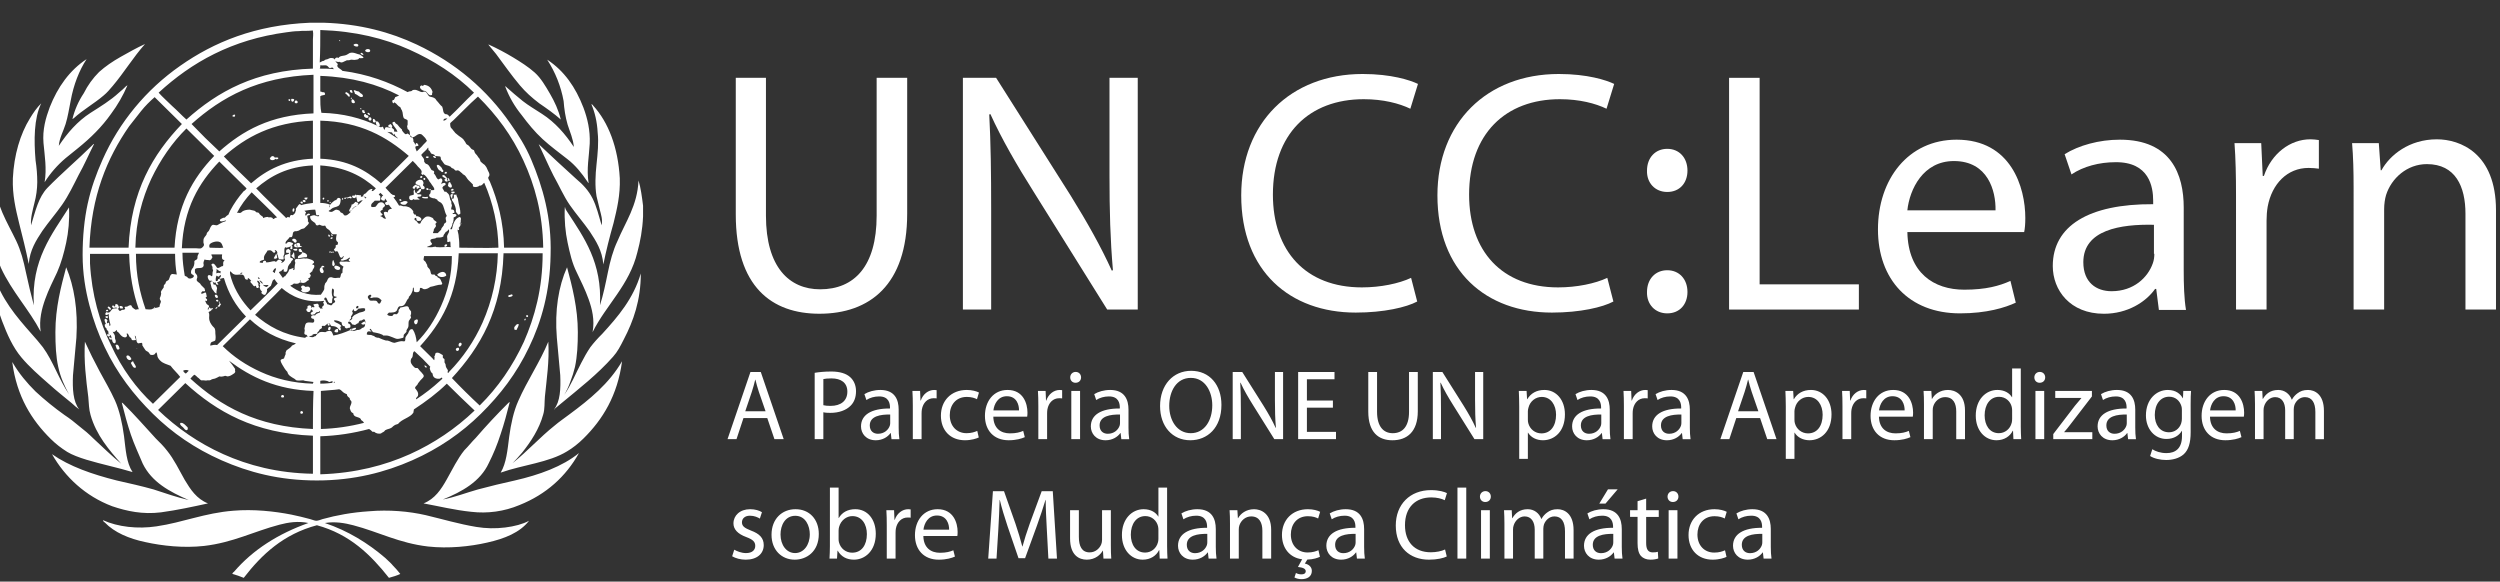 <?xml version="1.0" encoding="utf-8"?>
<!-- Generator: Adobe Illustrator 25.2.0, SVG Export Plug-In . SVG Version: 6.00 Build 0)  -->
<svg version="1.1" id="Layer_1" xmlns="http://www.w3.org/2000/svg" xmlns:xlink="http://www.w3.org/1999/xlink" x="0px" y="0px"
	 viewBox="0 0 245 57" style="enable-background:new 0 0 245 57;" xml:space="preserve">
<rect x="0" y="0" width="245" height="57" fill="#333333" stroke="none"/>
<style type="text/css">
	.st0{fill:#FFFFFF;}
</style>
<g transform="translate(0 -1)">
	<path class="st0" d="M72.106,8.627v13.393c0,7.071,3.516,9.726,8.193,9.726c4.938,0,8.605-2.843,8.605-9.8V8.627
		h-2.993v13.505c0,4.976-2.208,7.22-5.537,7.22c-3.03,0-5.311-2.17-5.311-7.22V8.627H72.106z"/>
	<path class="st0" d="M97.134,31.336v-9.726c0-3.779-0.037-6.51-0.188-9.391l0.113-0.037
		c1.122,2.469,2.619,5.05,4.227,7.595l7.219,11.559h2.994V8.627h-2.769v9.54c0,3.516,0.075,6.285,0.337,9.315
		l-0.113,0.037c-1.047-2.319-2.394-4.713-4.04-7.369L97.619,8.627h-3.255v22.708L97.134,31.336L97.134,31.336z"/>
	<path class="st0" d="M138.287,28.23c-1.198,0.562-2.993,0.935-4.827,0.935c-5.499,0-8.716-3.554-8.716-9.091
		c0-5.947,3.554-9.352,8.903-9.352c1.909,0,3.48,0.412,4.566,0.935l0.748-2.432
		c-0.786-0.374-2.619-0.973-5.425-0.973c-7.07,0-11.897,4.789-11.897,11.897c0,7.444,4.789,11.485,11.223,11.485
		c2.769,0,4.976-0.523,6.023-1.085L138.287,28.23z"/>
	<path class="st0" d="M157.515,28.23c-1.197,0.562-2.992,0.935-4.826,0.935c-5.499,0-8.717-3.554-8.717-9.091
		c0-5.947,3.555-9.352,8.904-9.352c1.909,0,3.48,0.412,4.564,0.935l0.749-2.432
		c-0.785-0.374-2.619-0.973-5.424-0.973c-7.071,0-11.897,4.789-11.897,11.897c0,7.444,4.788,11.485,11.223,11.485
		c2.768,0,4.976-0.523,6.022-1.085L157.515,28.23z"/>
	<path class="st0" d="M163.39,19.813c1.233,0,1.982-0.898,1.982-2.095c0-1.234-0.785-2.132-1.983-2.132
		c-1.159,0-1.983,0.86-1.983,2.132c-0.037,1.198,0.786,2.095,1.983,2.095H163.39z"/>
	<path class="st0" d="M163.39,31.71c1.233,0,1.982-0.898,1.982-2.095c0-1.235-0.785-2.132-1.983-2.132
		c-1.159,0-1.983,0.86-1.983,2.132c-0.037,1.198,0.786,2.095,1.983,2.095H163.39z"/>
	<path class="st0" d="M169.45,31.336h12.719v-2.47h-9.726V8.627h-2.993V31.336z"/>
	<path class="st0" d="M198.368,23.741c0.074-0.337,0.112-0.786,0.112-1.384c0-2.992-1.384-7.669-6.734-7.669
		c-4.751,0-7.706,3.891-7.706,8.791s3.03,8.23,8.043,8.23c2.62,0,4.415-0.561,5.463-1.048l-0.523-2.132
		c-1.085,0.486-2.394,0.86-4.527,0.86c-2.992,0-5.499-1.646-5.574-5.649
		C186.92,23.741,198.368,23.741,198.368,23.741z M186.92,21.61c0.225-2.059,1.534-4.827,4.565-4.827
		c3.329,0,4.115,2.919,4.077,4.827H186.92z"/>
	<path class="st0" d="M214.005,21.347c0-3.255-1.235-6.658-6.248-6.658c-2.058,0-4.041,0.561-5.424,1.421l0.672,1.983
		c1.16-0.785,2.731-1.197,4.302-1.197c3.331-0.037,3.704,2.431,3.704,3.779v0.336
		c-6.323-0.037-9.839,2.132-9.839,6.061c0,2.357,1.684,4.676,5.013,4.676c2.32,0,4.115-1.159,5.013-2.431h0.112
		l0.262,2.058h2.656c-0.187-1.123-0.224-2.507-0.224-3.928L214.005,21.347L214.005,21.347z M211.125,25.874
		c0,0.299-0.037,0.636-0.15,0.935c-0.486,1.383-1.87,2.73-4.041,2.73c-1.496,0-2.768-0.86-2.768-2.843
		c0-3.18,3.666-3.741,6.921-3.666v2.844L211.125,25.874z"/>
	<path class="st0" d="M219.131,31.336h2.992v-8.716c0-0.487,0.037-0.936,0.113-1.384
		c0.412-2.208,1.908-3.779,4.003-3.779c0.412,0,0.711,0.037,1.01,0.075V14.726c-0.263-0.037-0.524-0.075-0.824-0.075
		c-1.983,0-3.816,1.384-4.564,3.591h-0.113l-0.149-3.217h-2.619c0.113,1.534,0.149,3.18,0.149,5.087
		L219.131,31.336z"/>
	<path class="st0" d="M230.653,31.336h2.993V21.497c0-0.487,0.075-1.01,0.188-1.384
		c0.523-1.646,2.057-3.03,4.002-3.03c2.806,0,3.779,2.208,3.779,4.864v9.39h2.992v-9.726
		c0-5.612-3.516-6.958-5.798-6.958c-2.693,0-4.601,1.534-5.424,3.03h-0.075l-0.187-2.656h-2.619
		c0.112,1.347,0.149,2.693,0.149,4.414L230.653,31.336z"/>
</g>
<path class="st0" d="M75.192,40.968l0.703,2.07h0.908l-2.245-6.58h-1.015l-2.245,6.58h0.879l0.683-2.07H75.192z
	 M73.035,40.304l0.644-1.904c0.137-0.4,0.234-0.81,0.332-1.191h0.019c0.098,0.381,0.195,0.771,0.342,1.201
	l0.654,1.894H73.035z M79.839,43.038h0.849v-2.636c0.195,0.049,0.43,0.059,0.683,0.059
	c0.83,0,1.552-0.244,2.011-0.722c0.332-0.342,0.508-0.81,0.508-1.406c0-0.586-0.225-1.064-0.576-1.377
	c-0.391-0.351-1.006-0.547-1.845-0.547c-0.683,0-1.22,0.059-1.63,0.127L79.839,43.038L79.839,43.038z
	 M80.689,37.151c0.146-0.039,0.43-0.068,0.8-0.068c0.927,0,1.552,0.42,1.552,1.298
	c0,0.888-0.625,1.396-1.65,1.396c-0.283,0-0.517-0.019-0.703-0.068L80.689,37.151L80.689,37.151z M88.069,40.138
	c0-0.937-0.351-1.923-1.796-1.923c-0.596,0-1.171,0.166-1.562,0.41l0.195,0.576c0.332-0.225,0.791-0.351,1.24-0.351
	c0.967-0.01,1.074,0.703,1.074,1.084v0.098c-1.826-0.01-2.841,0.615-2.841,1.757c0,0.683,0.488,1.357,1.445,1.357
	c0.674,0,1.181-0.332,1.445-0.703h0.029l0.068,0.596h0.771c-0.049-0.322-0.068-0.722-0.068-1.133L88.069,40.138
	L88.069,40.138z M87.24,41.446c0,0.078-0.01,0.176-0.039,0.273c-0.137,0.4-0.537,0.791-1.162,0.791
	c-0.43,0-0.801-0.254-0.801-0.82c0-0.918,1.064-1.084,2.001-1.064V41.446z M89.456,43.038h0.859v-2.519
	c0-0.137,0.01-0.283,0.029-0.4c0.117-0.644,0.547-1.093,1.152-1.093c0.117,0,0.205,0,0.293,0.019v-0.81
	c-0.078-0.01-0.146-0.019-0.234-0.019c-0.576,0-1.103,0.4-1.318,1.035h-0.029l-0.039-0.937h-0.752
	c0.029,0.439,0.039,0.918,0.039,1.474L89.456,43.038L89.456,43.038z M95.772,42.227
	c-0.244,0.107-0.566,0.225-1.054,0.225c-0.937,0-1.64-0.674-1.64-1.767c0-0.976,0.586-1.787,1.669-1.787
	c0.469,0,0.791,0.117,0.996,0.225l0.195-0.654c-0.234-0.127-0.683-0.254-1.191-0.254
	c-1.542,0-2.538,1.064-2.538,2.519c0,1.445,0.927,2.411,2.353,2.411c0.635,0,1.133-0.166,1.357-0.273L95.772,42.227z
	 M100.663,40.831c0.019-0.098,0.029-0.225,0.029-0.4c0-0.869-0.4-2.216-1.952-2.216
	c-1.377,0-2.216,1.113-2.216,2.538s0.869,2.392,2.324,2.392c0.752,0,1.279-0.166,1.582-0.303l-0.156-0.615
	c-0.312,0.137-0.693,0.244-1.308,0.244c-0.869,0-1.601-0.478-1.621-1.64h3.319V40.831z M97.354,40.216
	c0.068-0.596,0.439-1.386,1.318-1.386c0.967,0,1.201,0.849,1.191,1.386H97.354z M101.757,43.038h0.859v-2.519
	c0-0.137,0.01-0.283,0.029-0.4c0.117-0.644,0.547-1.093,1.152-1.093c0.117,0,0.205,0,0.293,0.019v-0.81
	c-0.078-0.01-0.146-0.019-0.234-0.019c-0.576,0-1.103,0.4-1.318,1.035h-0.029l-0.039-0.937h-0.752
	c0.029,0.439,0.039,0.918,0.039,1.474V43.038z M105.847,43.038v-4.725h-0.859v4.725H105.847z M105.418,36.448
	c-0.322,0-0.537,0.244-0.537,0.537s0.205,0.527,0.517,0.527c0.342,0,0.547-0.234,0.547-0.527
	C105.945,36.682,105.73,36.448,105.418,36.448z M110.592,40.138c0-0.937-0.351-1.923-1.796-1.923
	c-0.596,0-1.171,0.166-1.562,0.41l0.195,0.576c0.332-0.225,0.791-0.351,1.24-0.351
	c0.967-0.01,1.074,0.703,1.074,1.084v0.098c-1.826-0.01-2.841,0.615-2.841,1.757c0,0.683,0.488,1.357,1.445,1.357
	c0.674,0,1.181-0.332,1.445-0.703h0.029l0.068,0.596h0.771c-0.049-0.322-0.068-0.722-0.068-1.133v-1.767H110.592z
	 M109.762,41.446c0,0.078-0.01,0.176-0.039,0.273c-0.137,0.4-0.537,0.791-1.162,0.791
	c-0.43,0-0.801-0.254-0.801-0.82c0-0.918,1.064-1.084,2.001-1.064V41.446z M116.733,36.34
	c-1.757,0-3.046,1.367-3.046,3.456c0,1.992,1.211,3.349,2.958,3.349c1.679,0,3.056-1.211,3.056-3.466
	C119.701,37.717,118.539,36.34,116.733,36.34z M116.704,37.033c1.416,0,2.099,1.367,2.099,2.685
	c0,1.494-0.761,2.734-2.109,2.734s-2.109-1.259-2.109-2.675C114.585,38.342,115.288,37.033,116.704,37.033z
	 M121.605,43.038v-2.812c0-1.093-0.01-1.884-0.059-2.714l0.029-0.01c0.322,0.713,0.761,1.464,1.22,2.197
	l2.089,3.339h0.859v-6.58h-0.801v2.753c0,1.025,0.019,1.826,0.098,2.704l-0.029,0.01
	c-0.303-0.674-0.693-1.367-1.171-2.138l-2.099-3.329h-0.937v6.58h0.801V43.038z M130.625,39.25h-2.548v-2.079
	h2.704v-0.713h-3.563v6.58h3.71v-0.713h-2.851v-2.372h2.548L130.625,39.25L130.625,39.25z M134.091,36.458
	v3.876c0,2.05,1.015,2.812,2.363,2.812c1.425,0,2.49-0.82,2.49-2.841v-3.846h-0.859v3.905
	c0,1.445-0.635,2.089-1.601,2.089c-0.879,0-1.533-0.625-1.533-2.089v-3.905
	C134.95,36.458,134.091,36.458,134.091,36.458z M141.218,43.038v-2.812c0-1.093-0.01-1.884-0.059-2.714
	l0.029-0.01c0.322,0.713,0.761,1.464,1.22,2.197l2.089,3.339h0.859v-6.58h-0.801v2.753
	c0,1.025,0.019,1.826,0.098,2.704l-0.029,0.01c-0.303-0.674-0.693-1.367-1.171-2.138l-2.099-3.329h-0.937v6.58
	h0.801V43.038z M148.882,44.971h0.849v-2.568h0.019c0.283,0.469,0.83,0.742,1.455,0.742
	c1.113,0,2.158-0.84,2.158-2.538c0-1.425-0.859-2.392-2.011-2.392c-0.771,0-1.337,0.332-1.679,0.908h-0.019
	l-0.049-0.81h-0.761c0.019,0.449,0.039,0.937,0.039,1.542v5.116H148.882z M149.731,40.294
	c0-0.107,0.029-0.234,0.059-0.342c0.156-0.644,0.713-1.054,1.298-1.054c0.908,0,1.406,0.81,1.406,1.748
	c0,1.084-0.527,1.826-1.435,1.826c-0.615,0-1.133-0.41-1.289-1.006c-0.029-0.107-0.039-0.225-0.039-0.351
	L149.731,40.294L149.731,40.294z M157.756,40.138c0-0.937-0.351-1.923-1.796-1.923c-0.596,0-1.171,0.166-1.562,0.41
	l0.195,0.576c0.332-0.225,0.791-0.351,1.24-0.351c0.967-0.01,1.074,0.703,1.074,1.084v0.098
	c-1.826-0.01-2.841,0.615-2.841,1.757c0,0.683,0.488,1.357,1.445,1.357c0.674,0,1.181-0.332,1.445-0.703h0.029
	l0.068,0.596h0.771c-0.049-0.322-0.068-0.722-0.068-1.133v-1.767H157.756z M156.926,41.446
	c0,0.078-0.01,0.176-0.039,0.273c-0.137,0.4-0.537,0.791-1.162,0.791c-0.43,0-0.801-0.254-0.801-0.82
	c0-0.918,1.064-1.084,2.001-1.064V41.446z M159.142,43.038h0.859v-2.519c0-0.137,0.01-0.283,0.029-0.4
	c0.117-0.644,0.547-1.093,1.152-1.093c0.117,0,0.205,0,0.293,0.019v-0.81c-0.078-0.01-0.146-0.019-0.234-0.019
	c-0.576,0-1.103,0.4-1.318,1.035h-0.029l-0.039-0.937h-0.752c0.029,0.439,0.039,0.918,0.039,1.474V43.038z
	 M165.605,40.138c0-0.937-0.351-1.923-1.796-1.923c-0.596,0-1.171,0.166-1.562,0.41l0.195,0.576
	c0.332-0.225,0.791-0.351,1.24-0.351c0.967-0.01,1.074,0.703,1.074,1.084v0.098
	c-1.826-0.01-2.841,0.615-2.841,1.757c0,0.683,0.488,1.357,1.445,1.357c0.674,0,1.181-0.332,1.445-0.703h0.029
	l0.068,0.596h0.771c-0.049-0.322-0.068-0.722-0.068-1.133L165.605,40.138L165.605,40.138z M164.775,41.446
	c0,0.078-0.01,0.176-0.039,0.273c-0.137,0.4-0.537,0.791-1.162,0.791c-0.43,0-0.8-0.254-0.8-0.82
	c0-0.918,1.064-1.084,2.001-1.064V41.446z M172.488,40.968l0.703,2.07h0.908l-2.245-6.58h-1.015l-2.245,6.58
	h0.879l0.683-2.07H172.488z M170.331,40.304l0.644-1.904c0.137-0.4,0.234-0.81,0.332-1.191h0.019
	c0.098,0.381,0.195,0.771,0.342,1.201l0.654,1.894H170.331z M175.007,44.971h0.849v-2.568h0.019
	c0.283,0.469,0.83,0.742,1.455,0.742c1.113,0,2.158-0.84,2.158-2.538c0-1.425-0.859-2.392-2.011-2.392
	c-0.771,0-1.337,0.332-1.679,0.908h-0.019l-0.049-0.81h-0.761c0.019,0.449,0.039,0.937,0.039,1.542
	L175.007,44.971L175.007,44.971z M175.856,40.294c0-0.107,0.029-0.234,0.059-0.342
	c0.156-0.644,0.713-1.054,1.298-1.054c0.908,0,1.406,0.81,1.406,1.748c0,1.084-0.527,1.826-1.435,1.826
	c-0.615,0-1.133-0.41-1.289-1.006c-0.029-0.107-0.039-0.225-0.039-0.351L175.856,40.294L175.856,40.294z
	 M180.562,43.038h0.859v-2.519c0-0.137,0.01-0.283,0.029-0.4c0.117-0.644,0.547-1.093,1.152-1.093
	c0.117,0,0.205,0,0.293,0.019v-0.81c-0.078-0.01-0.146-0.019-0.234-0.019c-0.576,0-1.103,0.4-1.318,1.035h-0.029
	l-0.039-0.937h-0.752c0.029,0.439,0.039,0.918,0.039,1.474L180.562,43.038L180.562,43.038z M187.454,40.831
	c0.019-0.098,0.029-0.225,0.029-0.4c0-0.869-0.4-2.216-1.952-2.216c-1.377,0-2.216,1.113-2.216,2.538
	s0.869,2.392,2.324,2.392c0.752,0,1.279-0.166,1.582-0.303l-0.156-0.615c-0.312,0.137-0.693,0.244-1.308,0.244
	c-0.869,0-1.601-0.478-1.621-1.64h3.319V40.831z M184.145,40.216c0.068-0.596,0.439-1.386,1.318-1.386
	c0.967,0,1.201,0.849,1.191,1.386H184.145z M188.548,43.038h0.859v-2.841c0-0.146,0.019-0.293,0.059-0.4
	c0.156-0.478,0.596-0.879,1.152-0.879c0.81,0,1.093,0.635,1.093,1.396v2.724h0.859v-2.812
	c0-1.621-1.015-2.011-1.669-2.011c-0.781,0-1.328,0.439-1.562,0.879h-0.019l-0.049-0.781h-0.761
	c0.029,0.391,0.039,0.781,0.039,1.279L188.548,43.038L188.548,43.038z M197.188,36.106v2.821h-0.019
	c-0.215-0.371-0.693-0.713-1.425-0.713c-1.142,0-2.128,0.957-2.119,2.529c0,1.435,0.888,2.402,2.031,2.402
	c0.771,0,1.337-0.4,1.591-0.927h0.029l0.039,0.82h0.761c-0.019-0.322-0.039-0.8-0.039-1.22v-5.711H197.188z
	 M197.188,41.056c0,0.137-0.01,0.254-0.039,0.371c-0.156,0.635-0.683,1.025-1.259,1.025
	c-0.918,0-1.396-0.791-1.396-1.748c0-1.035,0.527-1.816,1.416-1.816c0.644,0,1.113,0.449,1.24,0.986
	c0.029,0.107,0.039,0.254,0.039,0.361V41.056z M200.332,43.038v-4.725h-0.859v4.725H200.332z M199.902,36.448
	c-0.322,0-0.537,0.244-0.537,0.537s0.205,0.527,0.517,0.527c0.342,0,0.547-0.234,0.547-0.527
	C200.429,36.682,200.214,36.448,199.902,36.448z M201.22,43.038h3.827v-0.683h-2.753v-0.019
	c0.215-0.234,0.4-0.478,0.605-0.742l2.109-2.743v-0.537h-3.593v0.683h2.558v0.019
	c-0.215,0.254-0.41,0.478-0.625,0.742l-2.128,2.782L201.22,43.038L201.22,43.038z M209.255,40.138
	c0-0.937-0.351-1.923-1.796-1.923c-0.596,0-1.171,0.166-1.562,0.41l0.195,0.576c0.332-0.225,0.791-0.351,1.24-0.351
	c0.967-0.01,1.074,0.703,1.074,1.084v0.098c-1.826-0.01-2.841,0.615-2.841,1.757c0,0.683,0.488,1.357,1.445,1.357
	c0.674,0,1.181-0.332,1.445-0.703h0.029l0.068,0.596h0.771c-0.049-0.322-0.068-0.722-0.068-1.133L209.255,40.138
	L209.255,40.138z M208.425,41.446c0,0.078-0.01,0.176-0.039,0.273c-0.137,0.4-0.537,0.791-1.162,0.791
	c-0.43,0-0.801-0.254-0.801-0.82c0-0.918,1.064-1.084,2.001-1.064V41.446z M214.683,39.601
	c0-0.566,0.01-0.957,0.039-1.289h-0.761l-0.029,0.713h-0.019c-0.215-0.391-0.654-0.81-1.474-0.81
	c-1.093,0-2.138,0.898-2.138,2.499c0,1.308,0.84,2.304,2.011,2.304c0.732,0,1.25-0.351,1.504-0.791h0.019v0.517
	c0,1.201-0.644,1.66-1.523,1.66c-0.586,0-1.074-0.176-1.386-0.381l-0.215,0.664
	c0.381,0.254,1.006,0.391,1.572,0.391c0.596,0,1.259-0.146,1.728-0.566c0.449-0.42,0.674-1.074,0.674-2.167
	L214.683,39.601L214.683,39.601z M213.824,41.026c0,0.146-0.019,0.312-0.068,0.459
	c-0.176,0.547-0.654,0.879-1.191,0.879c-0.918,0-1.396-0.771-1.396-1.699c0-1.093,0.586-1.787,1.406-1.787
	c0.635,0,1.045,0.41,1.201,0.918c0.039,0.107,0.049,0.234,0.049,0.381L213.824,41.026L213.824,41.026z
	 M219.896,40.831c0.019-0.098,0.029-0.225,0.029-0.4c0-0.869-0.4-2.216-1.952-2.216
	c-1.377,0-2.216,1.113-2.216,2.538s0.869,2.392,2.324,2.392c0.752,0,1.279-0.166,1.582-0.303l-0.156-0.615
	c-0.312,0.137-0.693,0.244-1.308,0.244c-0.869,0-1.601-0.478-1.621-1.64h3.319V40.831z M216.587,40.216
	c0.068-0.596,0.439-1.386,1.318-1.386c0.967,0,1.201,0.849,1.191,1.386H216.587z M220.989,43.038h0.84v-2.841
	c0-0.146,0.019-0.303,0.068-0.42c0.137-0.43,0.537-0.859,1.064-0.859c0.654,0,0.986,0.537,0.986,1.289v2.831
	h0.84v-2.919c0-0.156,0.029-0.303,0.068-0.43c0.156-0.41,0.527-0.771,1.025-0.771
	c0.683,0,1.025,0.537,1.025,1.455v2.665h0.84v-2.773c0-1.64-0.927-2.05-1.562-2.05
	c-0.449,0-0.752,0.117-1.035,0.332c-0.195,0.146-0.391,0.342-0.537,0.615h-0.019
	c-0.205-0.556-0.693-0.947-1.328-0.947c-0.791,0-1.23,0.42-1.494,0.869h-0.029l-0.039-0.771h-0.752
	c0.019,0.391,0.039,0.781,0.039,1.279v3.446H220.989z M71.751,54.515c0.333,0.196,0.813,0.333,1.332,0.333
	c1.107,0,1.763-0.588,1.763-1.43c0-0.705-0.431-1.117-1.244-1.42c-0.617-0.245-0.891-0.421-0.891-0.813
	c0-0.353,0.274-0.646,0.784-0.646c0.441,0,0.784,0.167,0.97,0.284l0.206-0.627
	c-0.255-0.167-0.676-0.294-1.156-0.294c-1.009,0-1.636,0.627-1.636,1.391c0,0.568,0.402,1.028,1.264,1.342
	c0.627,0.235,0.872,0.451,0.872,0.862c0,0.402-0.294,0.705-0.911,0.705c-0.431,0-0.881-0.176-1.146-0.333
	L71.751,54.515z M77.96,49.902c-1.303,0-2.351,0.93-2.351,2.507c0,1.499,0.999,2.439,2.272,2.439
	c1.136,0,2.361-0.764,2.361-2.517C80.243,50.891,79.322,49.902,77.96,49.902z M77.941,50.548
	c1.019,0,1.42,1.009,1.42,1.812c0,1.068-0.617,1.841-1.44,1.841c-0.842,0-1.43-0.784-1.43-1.822
	C76.491,51.489,76.932,50.548,77.941,50.548z M81.33,53.516c0,0.421-0.02,0.901-0.039,1.224h0.735l0.049-0.774
	h0.02c0.362,0.617,0.911,0.881,1.597,0.881c1.058,0,2.135-0.842,2.135-2.537c0-1.43-0.823-2.409-2.008-2.409
	c-0.764,0-1.312,0.333-1.616,0.862h-0.02v-2.978h-0.852L81.33,53.516L81.33,53.516z M82.182,51.998
	c0-0.137,0.02-0.255,0.049-0.362c0.176-0.646,0.725-1.058,1.303-1.058c0.93,0,1.42,0.813,1.42,1.763
	c0,1.087-0.529,1.822-1.44,1.822c-0.627,0-1.136-0.411-1.293-1.009c-0.029-0.098-0.039-0.206-0.039-0.313V51.998z
	 M86.903,54.741h0.862v-2.527c0-0.137,0.01-0.284,0.029-0.402c0.117-0.646,0.548-1.097,1.156-1.097
	c0.117,0,0.206,0,0.294,0.02v-0.813c-0.078-0.01-0.147-0.02-0.235-0.02c-0.578,0-1.107,0.402-1.322,1.038
	h-0.029L87.618,50h-0.754c0.029,0.441,0.039,0.921,0.039,1.479V54.741z M93.818,52.527
	c0.02-0.098,0.029-0.225,0.029-0.402c0-0.872-0.402-2.223-1.959-2.223c-1.381,0-2.223,1.117-2.223,2.547
	s0.872,2.4,2.331,2.4c0.754,0,1.283-0.167,1.587-0.304l-0.157-0.617c-0.313,0.137-0.695,0.245-1.312,0.245
	c-0.872,0-1.606-0.48-1.626-1.645H93.818z M90.498,51.91c0.069-0.598,0.441-1.391,1.322-1.391
	c0.97,0,1.205,0.852,1.195,1.391H90.498z M102.741,54.741h0.842l-0.411-6.602h-1.087l-1.175,3.193
	c-0.294,0.833-0.529,1.557-0.705,2.223h-0.02c-0.176-0.686-0.392-1.41-0.666-2.223l-1.126-3.193h-1.087
	l-0.46,6.602h0.813l0.176-2.831c0.059-0.999,0.108-2.096,0.127-2.919h0.02c0.186,0.784,0.441,1.626,0.754,2.566
	l1.077,3.144h0.646l1.166-3.203c0.333-0.911,0.598-1.744,0.833-2.507h0.02c0,0.813,0.059,1.93,0.108,2.85
	L102.741,54.741z M108.863,50h-0.862v2.899c0,0.167-0.029,0.323-0.078,0.441c-0.157,0.392-0.558,0.793-1.136,0.793
	c-0.774,0-1.058-0.617-1.058-1.518V50h-0.862v2.772c0,1.655,0.891,2.076,1.636,2.076
	c0.842,0,1.352-0.499,1.567-0.881h0.02l0.049,0.774h0.764c-0.029-0.372-0.039-0.803-0.039-1.303V50H108.863z
	 M113.525,47.786v2.831h-0.02c-0.215-0.372-0.695-0.715-1.43-0.715c-1.146,0-2.135,0.96-2.126,2.537
	c0,1.44,0.891,2.409,2.037,2.409c0.774,0,1.342-0.402,1.597-0.93h0.029l0.039,0.823h0.764
	c-0.02-0.323-0.039-0.803-0.039-1.224v-5.73L113.525,47.786L113.525,47.786z M113.525,52.752
	c0,0.137-0.01,0.255-0.039,0.372c-0.157,0.637-0.686,1.028-1.264,1.028c-0.921,0-1.401-0.793-1.401-1.753
	c0-1.038,0.529-1.822,1.42-1.822c0.646,0,1.117,0.451,1.244,0.989c0.029,0.108,0.039,0.255,0.039,0.362V52.752z
	 M119.147,51.832c0-0.94-0.353-1.93-1.802-1.93c-0.598,0-1.175,0.167-1.567,0.411l0.196,0.578
	c0.333-0.225,0.793-0.353,1.244-0.353c0.97-0.01,1.077,0.705,1.077,1.087v0.098
	c-1.832-0.01-2.85,0.617-2.85,1.763c0,0.686,0.49,1.361,1.45,1.361c0.676,0,1.185-0.333,1.45-0.705h0.029
	l0.069,0.598h0.774c-0.049-0.323-0.069-0.725-0.069-1.136v-1.773H119.147z M118.315,53.144
	c0,0.078-0.01,0.176-0.039,0.274c-0.137,0.402-0.539,0.793-1.166,0.793c-0.431,0-0.803-0.255-0.803-0.823
	c0-0.921,1.068-1.087,2.008-1.068L118.315,53.144L118.315,53.144z M120.538,54.741h0.862v-2.85
	c0-0.147,0.02-0.294,0.059-0.402c0.157-0.48,0.598-0.881,1.156-0.881c0.813,0,1.097,0.637,1.097,1.401v2.733h0.862
	v-2.821c0-1.626-1.019-2.018-1.675-2.018c-0.784,0-1.332,0.441-1.567,0.881h-0.02l-0.049-0.784h-0.764
	c0.029,0.392,0.039,0.784,0.039,1.283L120.538,54.741L120.538,54.741z M129.206,53.918
	c-0.235,0.108-0.568,0.225-1.058,0.225c-0.94,0-1.645-0.676-1.645-1.763c0-0.989,0.588-1.792,1.675-1.792
	c0.47,0,0.793,0.117,0.999,0.225l0.196-0.656c-0.235-0.127-0.686-0.255-1.195-0.255
	c-1.548,0-2.547,1.068-2.547,2.517c0,1.312,0.774,2.243,1.978,2.39l-0.411,0.754
	c0.46,0.049,0.754,0.157,0.764,0.411c0,0.235-0.196,0.313-0.421,0.313c-0.196,0-0.392-0.049-0.539-0.137
	l-0.147,0.441c0.186,0.108,0.46,0.167,0.686,0.167c0.529,0,1.019-0.225,1.019-0.813
	c0-0.402-0.323-0.646-0.686-0.715l0.245-0.392c0.588-0.01,1.038-0.176,1.234-0.274L129.206,53.918z
	 M133.683,51.832c0-0.94-0.353-1.93-1.802-1.93c-0.598,0-1.175,0.167-1.567,0.411l0.196,0.578
	c0.333-0.225,0.793-0.353,1.244-0.353c0.97-0.01,1.077,0.705,1.077,1.087v0.098
	c-1.832-0.01-2.85,0.617-2.85,1.763c0,0.686,0.49,1.361,1.45,1.361c0.676,0,1.185-0.333,1.45-0.705h0.029
	l0.069,0.598h0.774c-0.049-0.323-0.069-0.725-0.069-1.136v-1.773H133.683z M132.85,53.144
	c0,0.078-0.01,0.176-0.039,0.274c-0.137,0.402-0.539,0.793-1.166,0.793c-0.431,0-0.803-0.255-0.803-0.823
	c0-0.921,1.068-1.087,2.008-1.068L132.85,53.144L132.85,53.144z M141.616,53.849
	c-0.343,0.167-0.872,0.274-1.401,0.274c-1.597,0-2.527-1.028-2.527-2.654c0-1.734,1.028-2.723,2.576-2.723
	c0.548,0,1.009,0.117,1.322,0.274l0.215-0.695c-0.225-0.117-0.754-0.294-1.567-0.294
	c-2.047,0-3.448,1.391-3.448,3.467c0,2.174,1.391,3.35,3.252,3.35c0.803,0,1.44-0.157,1.744-0.313
	L141.616,53.849z M142.831,47.786h0.862v6.954h-0.862V47.786z M146.004,54.741V50h-0.862v4.741H146.004z
	 M145.573,48.129c-0.323,0-0.539,0.245-0.539,0.539s0.206,0.529,0.519,0.529c0.343,0,0.548-0.235,0.548-0.529
	C146.102,48.364,145.887,48.129,145.573,48.129z M147.434,54.741h0.842v-2.85c0-0.147,0.02-0.304,0.069-0.421
	c0.137-0.431,0.539-0.862,1.068-0.862c0.656,0,0.989,0.539,0.989,1.293v2.841h0.842v-2.929
	c0-0.157,0.029-0.304,0.069-0.431c0.157-0.411,0.529-0.774,1.028-0.774c0.686,0,1.028,0.539,1.028,1.459v2.674
	h0.842V51.959c0-1.645-0.93-2.057-1.567-2.057c-0.451,0-0.754,0.117-1.038,0.333
	c-0.196,0.147-0.392,0.343-0.539,0.617h-0.019c-0.206-0.558-0.695-0.95-1.332-0.95
	c-0.793,0-1.234,0.421-1.499,0.872h-0.029L148.149,50h-0.754c0.02,0.392,0.039,0.784,0.039,1.283V54.741z
	 M158.933,51.832c0-0.94-0.353-1.93-1.802-1.93c-0.598,0-1.175,0.167-1.567,0.411l0.196,0.578
	c0.333-0.225,0.793-0.353,1.244-0.353c0.97-0.01,1.077,0.705,1.077,1.087v0.098
	c-1.832-0.01-2.85,0.617-2.85,1.763c0,0.686,0.49,1.361,1.45,1.361c0.676,0,1.185-0.333,1.45-0.705h0.029
	l0.069,0.598h0.774c-0.049-0.323-0.069-0.725-0.069-1.136v-1.773H158.933z M158.101,53.144
	c0,0.078-0.01,0.176-0.039,0.274c-0.137,0.402-0.539,0.793-1.166,0.793c-0.431,0-0.803-0.255-0.803-0.823
	c0-0.921,1.068-1.087,2.008-1.068L158.101,53.144L158.101,53.144z M157.582,47.953l-0.852,1.401h0.607l1.195-1.401
	H157.582z M160.481,49.118V50h-0.735v0.656h0.735v2.586c0,0.558,0.098,0.98,0.333,1.244
	c0.206,0.225,0.529,0.362,0.93,0.362c0.333,0,0.598-0.059,0.764-0.117l-0.039-0.656
	c-0.127,0.039-0.265,0.059-0.499,0.059c-0.48,0-0.646-0.333-0.646-0.921v-2.556h1.234v-0.656h-1.234v-1.136
	L160.481,49.118z M164.389,54.741V50h-0.862v4.741H164.389z M163.958,48.129c-0.323,0-0.539,0.245-0.539,0.539
	s0.206,0.529,0.519,0.529c0.343,0,0.548-0.235,0.548-0.529C164.487,48.364,164.272,48.129,163.958,48.129z
	 M169.051,53.928c-0.245,0.108-0.568,0.225-1.058,0.225c-0.94,0-1.645-0.676-1.645-1.773
	c0-0.98,0.588-1.792,1.675-1.792c0.47,0,0.793,0.117,0.999,0.225l0.196-0.656
	c-0.235-0.127-0.686-0.255-1.195-0.255c-1.548,0-2.547,1.068-2.547,2.527c0,1.45,0.93,2.419,2.361,2.419
	c0.637,0,1.136-0.167,1.361-0.274L169.051,53.928z M173.537,51.832c0-0.94-0.353-1.93-1.802-1.93
	c-0.598,0-1.175,0.167-1.567,0.411l0.196,0.578c0.333-0.225,0.793-0.353,1.244-0.353
	c0.97-0.01,1.077,0.705,1.077,1.087v0.098c-1.832-0.01-2.85,0.617-2.85,1.763
	c0,0.686,0.49,1.361,1.45,1.361c0.676,0,1.185-0.333,1.45-0.705h0.029l0.069,0.598h0.774
	c-0.049-0.323-0.069-0.725-0.069-1.136L173.537,51.832L173.537,51.832z M172.705,53.144
	c0,0.078-0.01,0.176-0.039,0.274c-0.137,0.402-0.539,0.793-1.166,0.793c-0.431,0-0.803-0.255-0.803-0.823
	c0-0.921,1.068-1.087,2.008-1.068L172.705,53.144L172.705,53.144z"/>
<g>
	<path class="st0" d="M7.098,11.66c0.055,0,0.055-0.055,0.111-0.055c0.889-0.823,2.057-1.48,2.946-2.248
		c0.334-0.274,0.611-0.603,0.889-0.932c1.112-1.316,2.001-2.796,3.168-4.112c-0.834,0.383-1.611,0.823-2.39,1.261
		c-0.778,0.44-1.501,0.932-2.112,1.482C9.1,7.666,8.592,8.369,8.209,9.138
		C7.693,9.909,7.318,10.763,7.098,11.66z M4.373,17.857c0.561-0.884,1.255-1.679,2.057-2.358
		c0.389-0.329,0.834-0.658,1.223-0.988c1.223-0.987,2.335-2.084,3.224-3.345c0.646-0.867,1.187-1.805,1.611-2.796
		c-0.055,0-0.055,0.054-0.111,0.054c-0.222,0.22-0.445,0.44-0.722,0.658C10.821,9.85,9.821,10.454,8.876,11.057
		c-1.279,0.823-2.279,1.974-3.113,3.236c0.056-0.768,0.446-1.426,0.667-2.139c0.222-0.713,0.334-1.48,0.501-2.303
		c0.278-1.536,0.834-2.962,1.557-4.059c-1.669,1.097-2.836,2.743-3.614,4.717c-0.389,1.042-0.722,2.193-0.611,3.509
		C4.373,15.224,4.596,16.541,4.373,17.857z M2.818,25.863c0.111-1.371,0.722-2.303,1.334-3.236
		C4.763,21.75,5.485,20.928,6.096,20.051c0.611-0.878,1.112-1.92,1.611-2.906c0.557-0.988,1.001-2.029,1.502-3.016
		c-0.056-0.055-0.111,0.054-0.111,0.054L8.987,14.293c-1.39,1.371-2.945,2.687-4.335,4.112
		c-0.89,0.932-1.168,2.249-1.611,3.675c-0.057-0.769,0.166-1.482,0.333-2.194c0.178-0.663,0.271-1.344,0.278-2.029
		c0-0.713-0.056-1.425-0.167-2.139c-0.167-1.973-0.167-4.113,0.555-5.592c-0.445,0.438-0.777,0.931-1.111,1.479
		c-0.945,1.536-1.557,3.565-1.669,5.869c-0.055,1.645,0.279,3.016,0.611,4.386c0.334,1.317,0.667,2.633,0.945,4.004
		h0.001V25.863z M26.829,25.315c0.057,0.055,0.223,0.055,0.279,0c0.167-0.109-0.056-0.329,0-0.439h-0.056
		c-0.055,0.165-0.167,0.274-0.222,0.44L26.829,25.315z M8.598,19.94c-0.334,1.536-0.501,3.236-0.501,5.045
		c0,1.81,0.278,3.455,0.667,4.936s0.889,2.851,1.501,4.112c1.223,2.578,2.834,4.662,4.725,6.526
		c1.89,1.864,4.114,3.4,6.727,4.552c2.613,1.152,5.614,1.974,9.337,1.974c3.669,0,6.727-0.823,9.34-1.973
		c2.613-1.152,4.835-2.688,6.726-4.553c1.89-1.865,3.502-3.947,4.725-6.526c1.223-2.522,2.057-5.483,2.113-9.048
		c0.111-3.675-0.778-6.69-1.89-9.322c-0.555-1.317-1.279-2.469-2.057-3.565c-2.279-3.29-5.336-5.923-9.171-7.732
		c-2.557-1.206-5.559-2.029-9.117-2.139h-1.333c-5.392,0.22-9.449,1.919-12.729,4.222
		c-3.339,2.33-5.974,5.517-7.616,9.213c-0.611,1.372-1.111,2.743-1.445,4.278L8.598,19.94z M14.99,39.573
		c-1.611-1.48-3.057-3.455-4.113-5.758c-1.112-2.248-1.89-4.936-2.057-8.006v-0.932h3.837
		c0.055,2.084,0.389,3.839,0.944,5.429c-0.111,0-0.222,0-0.278,0.055c-0.111-0.055-0.222-0.111-0.334-0.22
		c-0.112-0.109-0.055-0.274-0.278-0.219c-0.055,0-0.111,0.054-0.222,0.109c-0.111,0.054-0.223,0-0.278,0.054
		c0,0.111,0.055,0.111,0.055,0.165s-0.111,0.111-0.167,0.111h-0.111c-0.055,0-0.167,0.109-0.222,0.109
		c-0.112,0-0.112-0.109-0.223-0.22c0-0.054,0.111,0,0.111-0.054c0-0.22-0.111-0.44-0.333-0.383
		c-0.057,0.054,0,0.164-0.057,0.219c-0.11,0-0.11-0.055-0.166-0.109c-0.059,0.005-0.106,0.051-0.111,0.109
		c0,0.109,0.111,0.109,0.167,0.165c0.055,0,0.055-0.055,0.111-0.055c0.111,0,0.222,0,0.222,0.055
		c-0.111,0.054-0.222,0-0.389,0.054c-0.223,0.055-0.223,0.329-0.446,0.383c-0.111,0-0.166,0-0.222-0.054
		c-0.055,0.055-0.111,0.109-0.111,0.22c0.056,0.165,0.334,0,0.334-0.055c0,0.329,0.055,0.713,0.167,1.042
		c0,0.055,0,0.109-0.057,0.165c-0.11-0.109,0-0.274-0.11-0.329c-0.056,0-0.056,0.055-0.167,0.055
		c0-0.109,0-0.22,0.055-0.274c-0.055-0.055-0.111-0.165-0.222-0.165c-0.167,0.054,0,0.383,0.055,0.494
		c0,0.054-0.111,0-0.111,0.109c0,0.165,0.056,0.274,0.167,0.329c0,0.164,0.111,0.219,0.167,0.274
		c0.056,0.109,0,0.219,0.056,0.329c0,0-0.057,0-0.112-0.055c-0.111,0.165,0.056,0.329,0.223,0.22
		c0.055-0.111-0.056-0.111-0.056-0.165c0.167,0.054,0.223,0.219,0.223,0.383c-0.112,0-0.112-0.165-0.223-0.109
		c-0.056,0.165,0.111,0.274,0.278,0.219c0,0.165,0.056,0.329,0.223,0.383c0.055,0,0.055-0.054,0.111-0.054
		c0-0.109,0.056-0.165,0-0.274c0-0.055-0.056-0.109-0.056-0.219v-0.111c0-0.219-0.167-0.328-0.222-0.493
		c0.167,0.109,0.278-0.056,0.389-0.165c0.056,0.054,0,0.109,0.056,0.165c0.167,0.054,0.278,0.328,0.446,0.439
		c0.11,0.109,0.443,0.219,0.499,0c0.056-0.111-0.056-0.165,0-0.274c0.223,0.054,0.167,0.383,0.389,0.439
		c0.057,0.054,0.057,0.165,0.112,0.219c0.111,0.055,0.222,0,0.389,0c0-0.109-0.111-0.274-0.111-0.439
		c0.223,0.109,0.056,0.658,0.334,0.767c0.111,0,0.222-0.054,0.334-0.054c0.055,0.055,0.111,0.109,0.055,0.22
		c0.056,0.109,0.167,0.274,0.278,0.439c0.056,0.109,0.167,0.165,0.279,0.219c0.111,0.056,0.166,0.22,0.222,0.275
		c0.123,0.054,0.265,0.054,0.389,0c0.112-0.055,0.112-0.165,0.223-0.22c0.111,0.165,0.056,0.383,0.167,0.549
		c0.056,0.109,0.167,0.219,0.222,0.274c0.279,0.274,0.611,0.329,1.001,0.494c0.278,0.383,0.667,0.713,0.945,1.096
		L14.99,39.573z M28.943,20.819c-0.063,0.117-0.16,0.212-0.279,0.274c-0.055,0-0.111-0.055-0.167,0
		c-0.111,0.054-0.055,0.109-0.111,0.219c-0.111,0-0.111-0.054-0.167-0.054s-0.111,0.109-0.222,0.109
		c-0.056,0,0.055,0,0-0.055c-0.945-0.932-1.946-1.864-2.891-2.851c1.391-1.206,3.058-2.139,5.56-2.248v3.675
		c-0.389,0.055-0.834,0.109-1.168,0.219c-0.111-0.219-0.222-0.054-0.334,0.111
		c-0.055,0.109-0.167,0.165-0.167,0.274v0.165c0,0.054-0.055,0.054-0.055,0.109
		C28.888,20.763,28.943,20.763,28.943,20.819z M26.72,21.367c-0.111-0.055-0.222-0.109-0.389-0.055
		c-0.056,0,0-0.054-0.056-0.054c-0.222,0-0.334,0.054-0.501,0.109v-0.109c-0.055-0.055-0.167-0.111-0.222-0.165
		c-0.167-0.109-0.112-0.22-0.278-0.274h-0.112c-0.111-0.055-0.111-0.111-0.222-0.165
		c-0.167-0.055-0.334-0.055-0.446-0.109c-0.278,0-0.555,0.054-0.722,0.164c-0.055,0.056-0.167,0.165-0.278,0.165
		c-0.055,0-0.167-0.054-0.278,0c0.389-0.767,0.889-1.425,1.446-2.029c0.834,0.823,1.722,1.646,2.501,2.469
		c-0.222,0-0.278,0.164-0.445,0.164C26.72,21.422,26.776,21.422,26.72,21.367z M25.997,28.879
		c0.111-0.165,0.222-0.328,0.167-0.548c0.111-0.109,0.278-0.22,0.389-0.329l0.167-0.494l0.167-0.165
		c0.111,0.165,0.222,0.329,0.334,0.44c-0.834,0.877-1.779,1.754-2.669,2.631
		c-0.777-0.823-1.501-1.865-1.89-3.125c-0.055-0.22-0.167-0.494-0.111-0.713
		c0.167,0.109,0.223,0.274,0.446,0.328c0.166,0.055,0.333,0,0.555,0c0.055,0,0.222,0,0.278,0.055
		c0.222,0.109,0.056,0.494,0.445,0.44c0.056-0.056,0-0.111,0-0.166c0.167,0.055,0.223,0.165,0.334,0.274
		c0.111,0,0.167,0,0.167,0.111c0-0.111-0.112-0.111-0.167-0.111c-0.167,0.111,0,0.22,0.055,0.275
		c0.112,0.109,0.167,0.274,0.279,0.274c0.055,0,0.055-0.055,0.111-0.055c0.056,0.055,0.056,0.165,0.111,0.22
		c0.278,0.054,0.223-0.22,0.111-0.329c0.056,0,0.056,0.055,0.056,0c0.056-0.165-0.167-0.22-0.111-0.383
		c0.167,0,0.222,0.164,0.278,0.274c0,0.054-0.056,0.054-0.056,0.109c0,0.055,0.056,0.055,0.056,0.109
		c0,0.055-0.056,0.109-0.056,0.165c0.056,0.165,0.056,0.274,0.223,0.383c0,0.056-0.056,0.111-0.056,0.165
		c0.167,0.165,0.279,0.22,0.389,0.165h0.001V28.879z M25.774,27.892c0.167,0.109,0.389,0,0.557,0.055
		l-0.167,0.164h-0.111C25.996,28.057,25.83,28.057,25.774,27.892z M26.72,26.631
		c0.056-0.109,0.167-0.383,0.334-0.329c0,0.165-0.112,0.275-0.112,0.44h-0.055
		C26.83,26.685,26.776,26.631,26.72,26.631z M21.106,32.719c0-0.166,0-0.385-0.056-0.495
		c0-0.054-0.111-0.165-0.223-0.274c-0.166-0.219-0.333-0.44-0.333-0.823c0-0.164,0.055-0.328-0.056-0.548
		c0.111-0.055,0.278-0.109,0.334-0.274h0.111c0-0.055-0.056-0.109-0.056-0.109c-0.111,0-0.111,0.054-0.166,0.054
		c-0.055,0-0.056-0.109-0.112-0.109c-0.111,0-0.055,0.165-0.167,0.22c-0.111-0.165,0.223-0.275,0.057-0.44
		c-0.057-0.054-0.112-0.054-0.168-0.109c-0.055-0.055-0.111-0.219-0.167-0.329c0.056-0.054,0.112,0.055,0.167,0
		c0.111-0.219-0.111-0.165-0.111-0.328c0-0.055,0.111-0.055,0.111-0.111c-0.055-0.109-0.055-0.329-0.111-0.383
		c-0.167,0-0.278,0.165-0.446,0.109c0-0.109,0.057-0.165,0.112-0.22h0.223c0.111-0.054,0-0.164,0-0.274
		l-0.334-0.329c-0.056-0.054-0.056-0.109-0.111-0.164c-0.112-0.111-0.279-0.165-0.334-0.329
		c0-0.165,0.111-0.274,0.055-0.383c0-0.166-0.167-0.22-0.222-0.385V26.412c0.111-0.274,0.722,0,0.834-0.329
		c0.055-0.109,0-0.22,0-0.274c0-0.165,0.055-0.22,0.111-0.383c0.111,0.054,0.166,0.054,0.333,0.054
		c0.112,0,0.167,0.055,0.223,0c0.167-0.055,0.111-0.165,0.222-0.274c-0.055-0.111-0.111-0.165-0.111-0.274h1.056
		c-0.055,0.274-0.055,0.548,0.223,0.548c0,0.109-0.111,0.109-0.111,0.219c-0.056,0.111,0.055,0.275-0.056,0.383
		c-0.222,0-0.278,0.22-0.555,0.166c-0.112-0.165-0.334-0.603-0.557-0.329c0,0.109,0.111,0.165,0.111,0.274v0.165
		c0,0.055,0.057,0.055,0.057,0.109c0,0.111-0.057,0.165-0.057,0.275c0,0.109,0,0.274-0.055,0.328
		c-0.111,0-0.111-0.109-0.223-0.109c-0.333-0.054-0.167,0.44,0,0.549h0.223c0.009,0.018,0.025,0.037,0.04,0.056
		l0.016-0.002c0.007,0.014,0.008,0.027,0.014,0.039c0.078,0.085,0.198,0.15,0.32,0.071
		c-0.057,0.109,0.055,0.274,0.222,0.219c0.056-0.109-0.111-0.109-0.111-0.219c0.111-0.056,0.334-0.111,0.334-0.22
		c0-0.055-0.057-0.109-0.167-0.109c-0.11,0-0.056,0.109-0.112,0.165c-0.055,0.054-0.111,0-0.167,0.054
		c-0.055-0.165,0-0.439,0.057-0.548c0.055,0,0.11,0.055,0.166,0.109c0.111-0.054,0.167-0.165,0.278-0.165
		c0,0.111-0.055,0.274-0.167,0.274c0,0.165,0.279,0.055,0.279,0c0.055,0.111,0.111,0,0.167,0
		c0.445,1.536,1.167,2.742,2.167,3.785l-2.834,2.796c-0.223-0.055-0.446,0-0.667,0.055c0-0.111,0-0.165,0.056-0.274
		c0.111-0.165,0.389-0.111,0.446-0.275c0.054-0.329-0.001-0.494-0.001-0.603v0.001H21.106z M18.771,26.851
		c0.055,0.054,0.222,0.109,0.222,0.165c0.056,0.165-0.278,0.328-0.445,0.274c-0.111,0-0.167-0.109-0.223-0.165
		c-0.111-0.055-0.166-0.055-0.222-0.109c-0.111-0.714-0.223-1.426-0.223-2.249h1.613
		c0,0.111-0.111,0.22-0.111,0.275c-0.056,0.109,0,0.219-0.056,0.328c-0.056,0.111-0.222,0.111-0.278,0.22v0.219
		c-0.01,0.134-0.048,0.265-0.111,0.385c0,0.055-0.112,0.109-0.112,0.165
		C18.659,26.577,18.715,26.796,18.771,26.851z M18.493,36.337l-0.279,0.274c-0.118-0.062-0.215-0.158-0.278-0.274
		C18.103,36.228,18.382,36.228,18.493,36.337z M20.55,23.944c0.11-0.165,0.666-0.383,1-0.22
		c0.222,0.111,0.222,0.329,0.334,0.549c-0.39,0.054-0.89,0-1.335,0c-0.056-0.103-0.056-0.227,0-0.329
		C20.549,23.944,20.55,23.944,20.55,23.944z M21.661,26.577c-0.056,0.054-0.056,0.109-0.056,0.219
		c-0.111-0.109-0.333-0.054-0.389,0c-0.056-0.165,0.056-0.274,0-0.439C21.384,26.466,21.494,26.631,21.661,26.577z
		 M23.552,26.851c0-0.109,0.111-0.165,0.222-0.109C23.718,26.795,23.662,26.851,23.552,26.851z M25.441,27.454
		c0.112,0.109,0.334,0.165,0.279,0.383C25.662,27.728,25.441,27.618,25.441,27.454z M25.274,27.18
		c0.112,0,0.167,0.054,0.167,0.165C25.33,27.344,25.274,27.288,25.274,27.18z M30.666,15.553
		c-2.667,0.111-4.558,1.097-6.058,2.413c-0.889-0.877-1.834-1.754-2.669-2.631
		c2.168-1.92,4.781-3.345,8.727-3.51V15.553z M23.996,18.295l0.167,0.165c0,0.055-0.222,0.274-0.278,0.274
		c-0.52,0.585-0.967,1.23-1.334,1.919c-0.056,0.111-0.112,0.275-0.167,0.385c-0.056,0.055-0.112,0.055-0.167,0.109
		l-0.167,0.165c-0.056,0.055-0.167,0-0.223,0.055c-0.111,0.054-0.278,0.109-0.278,0.219
		c0,0.22,0.445,0.056,0.611,0c-0.056,0.165-0.167,0.111-0.278,0.165l-0.334,0.165
		c-0.112,0.055-0.223,0.165-0.334,0.165s-0.223-0.054-0.334-0.054c-0.222,0.054-0.278,0.328-0.389,0.548
		c-0.056,0.109-0.167,0.165-0.223,0.274c0,0.22-0.222,0.329-0.278,0.494c-0.056,0.055-0.056,0.274-0.056,0.383
		c0,0.111,0.056,0.165,0.056,0.275c0,0.111-0.167,0.274-0.278,0.328c-0.111,0.056-0.334,0-0.501,0h-1.39
		c0.167-3.893,1.669-6.415,3.669-8.499L23.996,18.295z M17.103,24.273h-3.837c0.057-2.633,0.667-4.825,1.557-6.746
		c0.89-1.864,2.057-3.564,3.447-4.935l2.723,2.687C18.882,17.472,17.325,20.16,17.103,24.273z M15.769,28.879
		c0,0.165-0.111,0.274-0.111,0.383c0,0.111,0.111,0.22,0.111,0.275c0,0.165-0.167,0.329-0.111,0.494
		c-0.111,0.109-0.278,0.109-0.501,0.165c-0.111,0-0.167,0.054-0.278,0.109c-0.223,0.054-0.446,0-0.611,0
		c-0.555-1.59-0.945-3.29-0.945-5.429h3.835c0,0.713,0.056,1.371,0.167,2.029c-0.111,0-0.278-0.056-0.445-0.056
		c-0.223,0.056-0.223,0.33-0.334,0.549c-0.056,0.111-0.222,0.111-0.278,0.22c0,0.054-0.056,0.109-0.056,0.165
		c-0.055,0.054-0.055,0.109-0.111,0.109c-0.056,0.055-0.056,0.165-0.056,0.274c-0.055,0.109-0.222,0.274-0.278,0.44
		C15.769,28.714,15.825,28.769,15.769,28.879z M30.666,46.428c-3.446-0.055-6.337-0.823-8.783-1.92
		c-2.446-1.096-4.558-2.578-6.392-4.332l2.669-2.633c3.057,2.796,6.782,4.936,12.507,5.155V46.428z M30.666,42.041
		c-5.503-0.22-9.061-2.248-12.007-4.936c0.112-0.109,0.223-0.274,0.389-0.383
		c0.112,0.054,0.223,0.165,0.335,0.274c0.111,0.054,0.222,0.219,0.333,0.274h0.223c0.167,0,0.222,0.055,0.389,0
		h0.223c0.083-0.014,0.161-0.052,0.222-0.109c0.112,0,0.167-0.055,0.279-0.055
		c0.167-0.054,0.333-0.165,0.445-0.219c0.055,0,0.222,0.054,0.334,0c0.111,0,0.167-0.055,0.222-0.055
		c0.111,0,0.167,0.055,0.223,0.055c0.222,0,0.389-0.111,0.555-0.22c0.099-0.043,0.179-0.121,0.223-0.219
		c0-0.111-0.057-0.22,0-0.275c-0.167-0.274-0.389-0.548-0.611-0.823c2.112,1.591,4.669,2.853,8.282,2.962
		C30.666,39.518,30.666,40.78,30.666,42.041z M30.666,37.599c-2-0.055-3.669-0.494-5.114-1.152
		c-1.445-0.657-2.667-1.48-3.724-2.522l2.667-2.633c1.168,1.097,2.613,1.92,4.503,2.359
		c-0.111,0.109-0.278,0.165-0.389,0.219c-0.111,0.22-0.389,0.329-0.557,0.494c0,0.109-0.111,0.165-0.055,0.329
		c-0.065,0.143-0.12,0.29-0.167,0.44c-0.111,0.054-0.278,0.054-0.334,0.164c0,0.165,0.111,0.329,0.167,0.44
		c0.167,0.273,0.278,0.493,0.501,0.711c0.055,0.329,0.389,0.494,0.666,0.658c0.112,0.055,0.167,0.165,0.223,0.165
		c0.167,0.055,0.445,0,0.666,0c0.056,0,0.112,0.055,0.167,0.055c0.278,0.054,0.557,0.054,0.834,0.109
		C30.666,37.543,30.666,37.599,30.666,37.599z M30.945,32.938c-0.167,0-0.167,0.109-0.334,0.109
		c-0.167,0-0.389-0.109-0.557-0.055c-0.055,0-0.111,0.111-0.167,0.111c-2.112-0.275-3.613-1.152-4.891-2.249
		c0.834-0.877,1.779-1.754,2.613-2.631c0.945,0.823,2.28,1.48,4.169,1.261c-0.056,0.056-0.056,0.111-0.111,0.165
		c0.055,0.111,0.111,0.165,0.055,0.275l-0.166,0.164c0,0.056,0.055,0.056,0.055,0.165c-0.056,0-0.167-0.054-0.222,0
		c-0.041-0.082-0.098-0.157-0.167-0.219c0.055-0.109,0-0.22-0.112-0.274c-0.111,0-0.222,0.054-0.389,0.054
		c0,0.111,0.056,0.165,0.111,0.274c-0.111,0.056-0.167,0-0.222,0c-0.112,0,0,0.111-0.112,0.111
		c0.112-0.44-0.555-0.274-0.333,0c-0.279,0.054-0.112,0.439,0.167,0.383c0.111-0.054,0.111-0.219,0.167-0.274
		c0.055,0.055,0.166,0.109,0.166,0.22c-0.166,0.054-0.333,0.219-0.111,0.328c0.111,0,0.167-0.054,0.278-0.054
		c0.056-0.109,0.167-0.165,0.223-0.22c0.167,0.055,0.222-0.054,0.278-0.109c0.056,0.055,0,0.109,0,0.165
		c-0.167,0.055-0.389,0.109-0.446,0.274c-0.222-0.054-0.443,0-0.389,0.22c0,0.054,0.112,0.109,0.223,0.109
		c0.111,0.109,0.111,0.329-0.056,0.383c-0.222,0-0.389-0.054-0.555,0c-0.223,0.055-0.223,0.383-0.278,0.603
		c0.111,0.22-0.111,0.44,0.055,0.549c0.056,0.054,0.112,0,0.167,0.054c0.055,0.054,0.056,0.111,0.111,0.165
		c0.167,0,0.279-0.109,0.446-0.109c0,0,0-0.109,0.055-0.109c0.111-0.055,0.278-0.055,0.389-0.055
		c0.057,0,0.057-0.109,0.057-0.165c0.111-0.054,0.166-0.165,0.222-0.274c0.055-0.054,0.167-0.054,0.222-0.165
		c0-0.054-0.055-0.109,0-0.165c0.112-0.054,0.167,0,0.223,0c0.167-0.054,0.278-0.274,0.445-0.274
		c0.167,0,0.111,0.22,0.278,0.274c0.223,0,0.446,0.055,0.557,0.165c0.111,0.055,0.111,0.22,0.278,0.274
		c0.111-0.054,0.055-0.274,0-0.328c0-0.055,0.111-0.055,0.111-0.111c-0.056-0.109-0.167-0.109-0.222-0.219h-0.057
		c-0.111-0.109-0.389-0.109-0.446-0.329c0.279-0.055,0.613,0.109,0.779,0.22
		c-0.056,0.164,0.055,0.219,0.111,0.328h0.167c-0.056,0.165,0.222,0.329,0.334,0.165
		c0.055,0.056,0.167,0,0.222-0.054c0.056-0.22-0.055-0.329-0.222-0.383c-0.056-0.056,0.055-0.111,0.055-0.166
		c0.223,0,0.278,0.165,0.334,0.275c0.111,0,0.167,0.054,0.278,0.054s0.167-0.165,0.334-0.165
		c0.056-0.109,0.056-0.165,0.111-0.219c0.056-0.055,0.167-0.055,0.223-0.055c0.111-0.054,0.111-0.109,0.222-0.109
		c0.101,0,0.118,0.102,0.118,0.218c0.017,0.001,0.034-0.005,0.05,0.001c0,0.055-0.056,0.111-0.056,0.22
		s0,0.22-0.112,0.329c-0.055,0.054-0.167,0.054-0.222,0.109c-0.056,0.055-0.111,0.109-0.167,0.109
		c-0.056,0.055-0.167,0.055-0.278,0.055c-0.167,0.054-0.278,0.109-0.446,0.109c0-0.019-0.01-0.038-0.019-0.058
		c-0.099,0.015-0.181,0.006-0.223-0.034c-0.506,0.204-1.052,0.432-1.647,0.53
		c-0.111-0.219-0.111-0.548-0.501-0.439c-0.111,0-0.167,0.055-0.278,0.109c-0.167,0-0.334-0.054-0.557,0
		c-0.055,0.055-0.331,0.22-0.389,0.383L30.945,32.938z M32.556,28.989c-0.056-0.235-0.056-0.479,0-0.714
		c0.334,0.056,0.056,0.494,0.167,0.714c0.056,0.109,0.223,0.054,0.278,0.109c0,0.109-0.278,0.055-0.278,0.219
		c0,0.111,0.167,0.165,0.111,0.275c0,0.054-0.167,0.109-0.222,0.164c-0.055,0.054-0.056,0.165-0.167,0.165
		s-0.278-0.109-0.389-0.109c0-0.165-0.168-0.219-0.168-0.383c0-0.056-0.111-0.056-0.111-0.056
		c0-0.108,0-0.219,0.167-0.219c0.167,0.165,0.167,0.658,0.557,0.549c0.055-0.055,0.055-0.22,0.055-0.329
		s0.056-0.165,0.056-0.22C32.667,29.099,32.556,29.044,32.556,28.989z M33.167,19.392
		c-0.111,0-0.167,0.165-0.222,0.219c-0.056,0-0.112,0-0.167,0.056c-0.167,0.108-0.389,0.327-0.446,0.438
		c0,0.055,0,0.165-0.055,0.22c-0.056-0.055,0.056-0.22,0.056-0.274c-0.302-0.113-0.623-0.168-0.945-0.165v-3.675
		c2.446,0.165,4.113,1.042,5.447,2.248c-0.111,0.109-0.222,0.274-0.389,0.274
		c-0.056-0.109,0.055-0.109,0.055-0.219c-0.333,0-0.499,0.274-0.666,0.439c-0.161,0.039-0.288,0.194-0.221,0.275
		c0.005,0,0.011,0.011,0.016,0.014c0.029,0.023,0.072,0.041,0.149,0.041c0.056,0,0.056,0.109,0.111,0.054
		c0.056,0-0.055,0.111-0.111,0.111c0-0.051-0.091-0.18-0.149-0.205c-0.007-0.005-0.011-0.008-0.016-0.014h-0.002
		c-0.055,0-0.111,0.054-0.222,0.054c-0.056,0,0-0.165-0.056-0.165c-0.167,0.055-0.222-0.055-0.389,0
		c-0.016,0.024-0.017,0.051-0.023,0.077c0,0.012-0.007,0.023-0.01,0.036c-0.01,0.147,0.088,0.318,0.088,0.49
		c0.112,0.165,0.223,0,0.334-0.055c0.111-0.054,0.223,0,0.278-0.109c-0.167,0.165-0.334,0.383-0.555,0.548
		c-0.015,0.015-0.03,0.023-0.045,0.034l-0.011,0.023c-0.01,0-0.017,0.007-0.028,0.009
		c-0.083,0.064-0.167,0.113-0.252,0.154l-0.166,0.165c-0.028,0.026-0.058,0.048-0.091,0.068
		c-0.046,0.068-0.088,0.136-0.13,0.206h-0.002c0,0.018-0.005,0.032,0.002,0.055
		c-0.167,0.109-0.334,0.383-0.611,0.274c-0.057-0.055-0.057-0.109-0.112-0.165
		c-0.055-0.055-0.111-0.055-0.222-0.109c-0.056-0.055-0.056-0.111-0.111-0.165
		c-0.055-0.054-0.279-0.109-0.334-0.109c-0.111,0-0.334,0.219-0.446,0.219c-0.111,0-0.166,0-0.278-0.055
		c0-0.109,0.056-0.109,0.112-0.109c0.055-0.054,0.167-0.165,0.278-0.219c0.222-0.109,0.555-0.109,0.667-0.329
		c0.055-0.055,0.111-0.329,0.111-0.494C33.39,19.448,33.278,19.392,33.167,19.392z M40.06,15.279
		c-0.889,0.877-1.778,1.81-2.723,2.687c-1.501-1.316-3.28-2.303-5.947-2.413v-3.728
		C35.336,11.934,37.892,13.415,40.06,15.279z M31.834,9.137c0-0.109-0.167-0.109-0.279-0.109
		c-0.055-0.054-0.111-0.054-0.166-0.054V7.437c3.112,0.109,5.614,0.823,7.726,1.919
		c-0.125,0.064-0.255,0.12-0.389,0.165c0,0.109-0.112,0.165-0.112,0.274h-0.111
		c-0.111,0.109-0.055,0.274,0.056,0.329c0.055,0,0.055-0.055,0.111-0.109c0.056,0.109,0.167,0.109,0.223,0.219
		l0.167,0.165c0.055,0.055,0.111,0.055,0.166,0.109s0.056,0.165,0.112,0.22c0,0.055,0.055,0.055,0.055,0.109
		c0.111,0.22,0.056,0.494,0.167,0.713c0.111,0.165,0.334,0.111,0.389,0.275v0.383
		c0,0.055-0.055,0.109-0.055,0.165s0.056,0.219,0.056,0.274c0.055,0.055,0.111,0.055,0.166,0.165
		c0.064,0.126,0.042,0.301,0.061,0.442c0.088,0.065,0.162,0.133,0.222,0.205c0.105-0.014,0.227-0.053,0.274-0.099
		c0.111-0.054,0.278-0.274,0.555-0.219c0.112,0,0.334,0.274,0.446,0.383c0.055,0.111,0.111,0.165,0.166,0.275
		c-0.111,0.164-0.333,0.328-0.499,0.548l-0.501,0.494c-0.112-0.274-0.167-0.383-0.112-0.494
		c0.112-0.055,0.279,0,0.279-0.109c0-0.055-0.112-0.22-0.167-0.22c-0.112,0-0.112,0.109-0.112,0.22
		c-0.055-0.109-0.111-0.274-0.222-0.383c0.031-0.141-0.009-0.287-0.107-0.395
		c-0.019,0.001-0.042,0.01-0.059,0.01c-0.118-0.023-0.149-0.113-0.162-0.216l-0.005-0.003
		c-0.056-0.054-0.222-0.165-0.222-0.165c-0.056,0-0.167,0.111-0.223,0.055c-0.056,0-0.334-0.329-0.334-0.383
		s0-0.111-0.055-0.111c-0.112-0.109-0.279-0.274-0.389-0.439c-0.057-0.055-0.112-0.055-0.168-0.109
		c-0.055-0.055-0.055-0.109-0.111-0.165c-0.056,0-0.167,0-0.222,0.109c0.111,0.383,0.389,0.494,0.499,0.877
		c-0.111,0-0.167-0.054-0.278,0c-0.055-0.054-0.055-0.164-0.055-0.219c-0.057-0.055-0.167-0.109-0.223-0.22
		c0-0.054,0.056-0.054,0.056-0.109c-0.056-0.109-0.112-0.165-0.167-0.219c-0.111,0.054-0.278,0.109-0.223,0.219
		c0,0.109,0.167,0.055,0.223,0.109c-0.111,0.111-0.611-0.219-0.557,0.22c-0.167,0-0.111-0.22-0.222-0.274
		c-0.056-0.055-0.111,0.054-0.167,0.054c-0.072-0.036-0.153-0.064-0.226-0.1
		c-0.062,0.011-0.115-0.023-0.161-0.072c-1.529-0.719-3.294-1.202-5.449-1.253
		c-0.112-0.494-0.112-1.097-0.112-1.646c0.056,0.056,0.056-0.054,0.167-0.054C31.667,9.302,31.945,9.356,31.834,9.137z
		 M42.729,15.444c0-0.109-0.111-0.109-0.111-0.165c0.167,0,0.334,0.055,0.501,0.055
		c0.111,0.054,0.055,0.219,0.111,0.328c0.055,0.056,0.111,0.111,0.167,0.22c0.055,0.055,0.111,0.165,0.167,0.219
		c0.166,0.111,0.389,0.111,0.555,0.22c0.056,0,0.056,0.055,0.111,0.109c0.055,0.054,0.111,0.055,0.223,0.109
		l0.167,0.165c0.111,0.055,0.222-0.054,0.278,0c0.111,0,0.278,0.22,0.389,0.274
		c0.056,0.055,0.056,0.111,0.111,0.111c0.057,0.054,0.112,0.054,0.167,0.109c0.112,0.109,0.223,0.329,0.334,0.44
		l0.223,0.219l0.222,0.219v0.165c0.056,0.109,0.334,0.109,0.446,0.055c0.111,0,0.166-0.111,0.222-0.111h0.111
		c0.167-0.054,0.223-0.219,0.334-0.274c0.88,2.01,1.352,4.172,1.39,6.361c-1.279,0.055-2.558,0-3.835,0
		c0-0.329,0-0.657-0.056-1.042c0-0.274-0.111-0.548-0.111-0.658c0-0.018,0.009-0.032,0.011-0.048
		c-0.003-0.003-0.007-0.001-0.011-0.006c0-0.042,0.016-0.102,0.065-0.135c0.07-0.108,0.176-0.195,0.213-0.304
		c0.005-0.018,0.001-0.038,0.005-0.056l-0.005,0.002c-0.055,0-0.055-0.109-0.055-0.165
		c0.028-0.055,0.056-0.071,0.08-0.065c0-0.124,0-0.248,0.031-0.373c-0.056-0.055-0.056-0.165-0.112-0.165
		c-0.499,0.109-0.666,0.713-0.777,1.206h-0.167c0.055-0.165,0.222-0.329,0.222-0.603
		c0.111-0.055,0.056-0.219,0.111-0.329v-0.219c0.112-0.055,0.278-0.111,0.278-0.22s-0.222-0.165-0.333-0.109
		c0-0.055-0.056-0.055-0.056-0.109h0.167c0.055-0.22-0.056-0.383-0.278-0.329c-0.056-0.165,0.055-0.274,0.055-0.44
		c0-0.054-0.055-0.108-0.055-0.164v-0.165c0-0.055-0.056-0.109-0.112-0.219c-0.055-0.165-0.055-0.329-0.111-0.44
		c-0.055-0.165-0.222-0.219-0.278-0.328h-0.167c-0.055-0.111-0.166-0.275-0.222-0.383
		c0.056-0.056,0.056-0.111,0.111-0.166c0.056-0.054,0.167-0.054,0.223-0.165c0-0.274-0.334-0.109-0.446-0.054
		c0-0.111,0.167-0.22,0.112-0.383c0-0.056-0.056-0.111-0.112-0.166c-0.111,0-0.222,0.109-0.278,0.109
		c-0.055,0-0.222-0.219-0.222-0.274c-0.055-0.122-0.13-0.233-0.223-0.329c0.056-0.054,0.056-0.164,0-0.219
		c-0.056-0.055-0.167-0.055-0.222-0.109c-0.167-0.22-0.223-0.549-0.557-0.603
		c-0.069-0.063-0.125-0.138-0.166-0.22c0.055-0.329-0.223-0.439-0.279-0.657
		c0.223-0.275,0.501-0.44,0.667-0.714c0.056,0.055,0,0.22,0.056,0.275c0.167,0.054,0.167,0.274,0.278,0.328
		c0.111,0.055,0.334,0.055,0.334,0.22c0,0.055-0.167,0-0.167,0C42.395,15.389,42.618,15.553,42.729,15.444z
		 M43.451,11.825c0-0.22,0.223-0.22,0.389-0.22C43.729,11.716,43.618,11.825,43.451,11.825z M43.674,35.789
		c0-0.109-0.056-0.165-0.111-0.274V35.24c0-0.109-0.167-0.109-0.167-0.219v-0.22
		c-0.056-0.054-0.223-0.109-0.278-0.164c-0.112-0.056-0.223-0.111-0.389-0.056
		c-0.112,0.056-0.057,0.275-0.168,0.33c0.056,0.109,0,0.274,0,0.383c-0.055,0-0.111-0.109-0.167-0.165l-1.223-1.206
		c2.057-2.248,3.614-4.935,3.781-9.048V24.821h3.835c-0.041,2.342-0.551,4.653-1.501,6.8
		c-0.797,1.787-1.906,3.421-3.28,4.825c-0.056,0.056-0.056,0.111-0.111,0.111c-0.056-0.111,0-0.165,0-0.274
		C43.785,36.118,43.674,35.954,43.674,35.789z M40.672,38.037c0-0.109,0.112-0.22,0.223-0.329
		c0.055-0.109,0.111-0.219,0.222-0.329c0.112-0.165,0.278-0.274,0.389-0.439c0.057-0.109,0-0.219-0.11-0.329
		c-0.112-0.165-0.223-0.219-0.334-0.383c-0.056-0.055-0.112-0.165-0.167-0.165h-0.167
		c-0.056,0-0.167-0.109-0.167-0.109c-0.222-0.22-0.389-0.44-0.278-0.768c0-0.055,0.111-0.109,0.111-0.165
		c0.111-0.165,0-0.494,0.223-0.603c0.555,0.494,1.056,0.987,1.557,1.536c-0.056,0.054-0.056,0.109-0.056,0.165
		c0.056,0.219,0.111,0.383,0.278,0.493c0,0.44,0.389,0.549,0.722,0.494c0.112-0.054,0.167-0.165,0.223-0.054
		c0.055,0.054-0.167,0.219-0.223,0.274c-0.726,0.666-1.506,1.272-2.334,1.81
		c-0.056-0.165,0.111-0.22,0.167-0.329C41.061,38.476,40.839,38.257,40.672,38.037z M37.281,19.228l-0.167-0.165
		l0.167-0.165l0.278,0.274c-0.111,0-0.166,0.165-0.222,0.274c0,0.165,0.167,0.22,0.334,0.22
		c0.055-0.055,0.055-0.109,0.055-0.22c0.112,0.111,0.167,0.22,0.223,0.329c-0.056,0-0.111,0-0.167,0.055
		c-0.111,0.109,0,0.219,0.111,0.274c0.056,0,0.111-0.055,0.167,0c0.056,0,0-0.055,0-0.109
		c0.111,0.165,0.223,0.329,0.334,0.44c0,0.054-0.111,0.054-0.167,0.054c-0.111,0.054-0.222,0.109-0.222,0.328
		c-0.112-0.054-0.279-0.109-0.389,0c0,0.22,0.11,0.44,0.222,0.603c-0.167,0.056-0.279-0.054-0.389-0.164
		c-0.057-0.056-0.168,0-0.168-0.111c0.111,0,0.167-0.054,0.223-0.109c-0.056-0.109-0.223-0.165-0.223-0.329
		c0.056-0.109,0.167-0.109,0.223-0.165c-0.056-0.219,0.167-0.219,0.222-0.383c0-0.165-0.167-0.274-0.278-0.329
		c-0.446-0.055-0.446,0.274-0.667,0.44c-0.167,0-0.222,0.054-0.389,0c-0.111-0.33,0.222-0.44,0.334-0.604h0.501
		C37.337,19.448,37.226,19.337,37.281,19.228z M41.395,17.144c0.055,0,0.055-0.055,0.111-0.055
		c0.222,0.109,0.334,0.329,0.501,0.549c0.055,0.109,0.111,0.219,0.222,0.328c0.111,0.22,0.334,0.385,0.334,0.603
		c-0.056,0.111-0.223,0.056-0.278,0.056c-0.112,0.054-0.056,0.164-0.112,0.327
		c-0.055,0.056-0.111,0.111-0.111,0.166c-0.055,0.219,0.334,0.329,0.557,0.329
		c0.055,0.054,0.111,0.054,0.222,0.109c0.056,0.219,0.334,0.219,0.446,0.383c0.222,0.22,0.277,0.823,0.443,1.097
		c0,0.055,0.057,0.109,0.057,0.109c0,0.056-0.112,0.111-0.112,0.22c0,0.165,0.056,0.219,0.056,0.383
		c-0.057,0.111-0.167,0.111-0.223,0.22c0,0.055,0,0.109-0.056,0.165c-0.055,0.109-0.222,0.219-0.222,0.383
		l-0.334,0.329h-0.446c-0.055-0.109,0.057-0.165,0.057-0.219v-0.111c0.055-0.165,0.222-0.274,0.222-0.383
		c0-0.055-0.056-0.109-0.056-0.165c0-0.109,0.112-0.109,0.112-0.165c0-0.109-0.112-0.109-0.223-0.219
		c-0.111-0.055-0.056-0.165-0.167-0.22c-0.055-0.055-0.167-0.055-0.222-0.109c-0.167-0.055-0.334-0.055-0.446,0
		c-0.111,0.054-0.333,0.274-0.445,0.439c-0.055,0.109-0.055,0.274-0.222,0.219c-0.111,0-0.111-0.109-0.223-0.219
		c-0.111-0.109-0.222-0.109-0.222-0.22c0-0.054,0.055-0.164,0.167-0.109c0.055,0.109,0,0.22,0.111,0.274
		c0.223,0.055,0.446,0,0.389-0.219c-0.055-0.109-0.333-0.274-0.445-0.22c-0.055,0-0.055-0.109-0.111-0.165
		c-0.056-0.055-0.055,0-0.111,0c-0.056-0.109-0.167-0.164-0.111-0.328c-0.112-0.165-0.278-0.383-0.557-0.44
		c-0.111-0.054-0.278-0.054-0.445-0.054c-0.167-0.055-0.278-0.109-0.389-0.055
		c-0.167-0.274-0.334-0.548-0.557-0.823c0.056,0,0.167-0.054,0.167-0.109c0-0.165-0.278-0.054-0.334-0.219
		c0,0-0.055,0,0,0.054c-0.222-0.219-0.389-0.439-0.611-0.657l2.669-2.633c0.111,0.109,0.389,0.383,0.501,0.549
		c0.167,0.164,0.499,0.438,0.333,0.657C41.283,17.034,41.339,17.089,41.395,17.144z M43.841,23.45
		c0,0.111-0.056,0.274,0.055,0.274c0.112,0,0.112-0.054,0.223-0.054c0.055,0.165,0,0.383,0.055,0.548
		c-0.445-0.054-0.944,0.055-1.39,0c-0.055,0-0.055,0-0.111-0.054c-0.055,0-0.055,0.054-0.055,0.054
		c-0.056,0,0-0.054-0.056-0.054c-0.167,0.109-0.501,0.054-0.722,0.054c0.055-0.109,0.445-0.109,0.499-0.329
		c0-0.054-0.166-0.165-0.166-0.329c0.055-0.219,0.445-0.109,0.611-0.274c0.222,0,0.499,0,0.666-0.109
		c0-0.219,0.167-0.274,0.223-0.44c0.111-0.054,0.222-0.108,0.278-0.273c0.167,0.219-0.056,0.439-0.111,0.603
		C43.785,23.176,43.841,23.341,43.841,23.45z M36.392,28.989c0,0.109-0.111,0.054-0.111,0.165
		c0.111,0.109,0.222,0,0.334,0h0.334c0.166,0,0.333,0.165,0.445,0.274c-0.056,0.109-0.112,0.329-0.223,0.329
		s-0.167-0.111-0.222-0.22c-0.167-0.165-0.557,0-0.724-0.109c-0.055-0.109-0.222-0.22-0.166-0.383
		c0.055-0.111,0.278-0.275,0.333-0.056v0.001H36.392z M36.392,32.499c0-0.111-0.167-0.111-0.167-0.22
		c0.056,0,0.056-0.055,0.111-0.055c0.056,0.111,0.112,0.22,0.223,0.329c0.278,0.055,0.611,0.109,0.834,0.22
		c0.055,0,0.111,0.054,0.166,0.109h0.334c0.167,0,0.389,0.109,0.557,0.165c0.167,0.055,0.334,0.165,0.499,0.165
		c0.166,0,0.334-0.055,0.557-0.109c0.056-0.055,0.056-0.165,0.056-0.275c0.055-0.109,0.222-0.219,0.278-0.328
		c-0.056-0.165,0.111-0.274,0.167-0.44c0.055-0.164,0-0.383,0.055-0.603c0.056-0.109,0.167-0.219,0.223-0.328
		c0-0.055-0.057-0.165-0.057-0.22c0-0.055,0.057-0.109,0.057-0.109v-0.274c-0.057-0.109-0.223-0.22-0.223-0.383
		c-0.111-0.22-0.334-0.111-0.555-0.056c-0.094,0.014-0.187,0.033-0.279,0.056c-0.055,0.054,0,0.054-0.055,0.109
		s-0.111,0.109-0.111,0.164v0.165c-0.056,0.055-0.112,0.22-0.223,0.22c-0.111,0-0.167-0.055-0.222,0
		c-0.056,0-0.112,0.054-0.167,0.165c-0.223,0-0.446,0-0.501-0.165l0.167-0.165c0.278,0,0.667,0,0.777-0.22
		c0.057-0.109,0.112-0.328,0.223-0.383c0.111-0.055,0.223,0,0.334-0.055c0.334-0.109,0.334-0.548,0.611-0.767
		v-0.111c0.167-0.165,0.278-0.329,0.389-0.658c0-0.109,0-0.219,0.057-0.274c0.111,0.109,0,0.329,0.111,0.44
		c0.167,0.054,0.445,0.054,0.499-0.111c0.057-0.109,0-0.219,0.057-0.274c0.11-0.055,0.222,0.055,0.333,0.109
		c0.278,0.055,0.501-0.109,0.667-0.219c0.389-0.055,0.666-0.22,1.111-0.22c0-0.054,0.057-0.054,0.057-0.109
		c-0.057-0.109-0.112-0.274-0.168-0.383c-0.055-0.111-0.167-0.165-0.278-0.22c-0.056-0.055-0.056-0.109-0.056-0.109
		s-0.111,0-0.167-0.055c-0.055-0.054-0.055-0.109-0.111-0.109h-0.222c-0.167-0.055-0.112-0.329-0.223-0.494
		c-0.055-0.109-0.167-0.165-0.222-0.274c-0.056-0.109,0-0.165-0.056-0.22c-0.055-0.109-0.111-0.164-0.111-0.219
		c-0.056-0.109-0.223-0.165-0.223-0.274c0-0.109,0.057-0.22,0.057-0.329h2.722c0,1.919-0.445,3.51-1.056,4.881
		s-1.39,2.577-2.39,3.564c-0.056-0.494-0.167-0.932-0.389-1.261c-0.279-0.111-0.39,0.219-0.446,0.383
		c-0.111,0.165-0.222,0.274-0.278,0.44c0,0.109,0,0.274-0.056,0.328c-0.056,0.054-0.222,0-0.278,0
		c-0.222,0-0.501,0.109-0.722,0.165c-0.223,0-0.446-0.165-0.667-0.219c-0.111,0-0.222,0-0.334-0.055
		c-0.222-0.055-0.389-0.165-0.555-0.22c-0.056,0-0.167,0-0.278-0.054c-0.056,0-0.111-0.055-0.167-0.109
		c-0.111-0.055-0.223-0.055-0.278-0.111c-0.167,0-0.334,0-0.446-0.054c0-0.44,0.334-0.275,0.446-0.275
		L36.392,32.499z M38.616,13.085c0.055,0.056,0.111,0.111,0.111,0.22c0.111,0.109,0.222,0.165,0.278,0.274
		c-0.334-0.165-0.666-0.439-1.056-0.657c0.111,0,0.278,0.054,0.446,0.054c0.11,0.055,0.055,0.22,0.222,0.22
		C38.67,13.196,38.616,13.085,38.616,13.085z M34.891,30.141c0-0.055,0.056-0.109,0.111-0.165
		C35.336,29.976,34.947,30.416,34.891,30.141z M34.391,31.018c0.111-0.165,0.278-0.329,0.111-0.494
		c0.056-0.054,0.056-0.164,0.167-0.219c0.056,0.055,0,0.055,0,0.109c0.112,0.22,0.389-0.054,0.446-0.165
		c0.222,0,0.499-0.109,0.666,0v0.165c-0.111,0.165-0.389,0.165-0.555,0.22l-0.334,0.165
		c-0.167,0.054-0.278,0.164-0.389,0.328c0,0.055,0.055,0.055,0,0.111c-0.054,0.103-0.162,0.166-0.279,0.164
		C34.28,31.292,34.501,31.238,34.391,31.018z M32.779,37.379c0,0.055,0.055,0.055,0.055,0.111
		c-0.445,0.054-0.944,0.109-1.445,0.109v-0.274c0.2-0.055,0.411-0.055,0.611,0c0.111,0,0.222,0.109,0.278,0.109
		c0.111,0,0.223-0.109,0.334-0.055c0,0.055-0.056,0.055-0.056,0.109C32.612,37.545,32.779,37.488,32.779,37.379z
		 M31.444,38.311c0.446-0.054,0.89-0.054,1.335-0.109c0.167,0,0.334-0.055,0.445-0.055
		c0.111,0,0.278,0.165,0.389,0.275c0.112,0.109,0.279,0.164,0.389,0.219c0,0.22,0.168,0.274,0.279,0.383
		c-0.056,0.165,0.167,0.22,0.167,0.385c0,0.22-0.167,0.383-0.167,0.603c0,0.055,0.111,0.329,0.167,0.383
		c0.056,0.056,0.111,0.056,0.167,0.111c0.056,0.054,0,0.109,0.055,0.165c0.167,0.274,0.667,0.165,0.724,0.494
		c0.118,0.062,0.215,0.158,0.278,0.274c-1.381,0.358-2.798,0.56-4.225,0.603v-3.73H31.444z M40.172,44.508
		c-2.446,1.097-5.337,1.865-8.783,1.974v-3.728c1.616-0.051,3.221-0.291,4.781-0.713
		c0.111,0.054,0.222,0.165,0.334,0.274h0.166c0.167,0.165,0.446,0.219,0.667,0.165
		c0.111-0.111,0.223-0.111,0.334-0.22c0.056-0.054,0.056-0.109,0.111-0.109c0.167-0.109,0.389-0.109,0.557-0.219
		c0.111-0.055,0.166-0.165,0.278-0.22c0.111-0.109,0.278-0.109,0.389-0.165c0.389-0.494,1.168-0.603,1.502-1.097
		c0-0.109,0.055-0.219,0.055-0.328c1.168-0.768,2.279-1.59,3.224-2.523c0.895,0.891,1.802,1.769,2.725,2.633
		C44.661,42.005,42.517,43.451,40.172,44.508z M51.345,33.486c-1.112,2.413-2.557,4.496-4.336,6.252
		c-0.935-0.868-1.843-1.764-2.723-2.688c2.78-3.016,4.891-6.635,5.058-12.173V24.821h3.835
		C53.179,28.276,52.401,31.073,51.345,33.486z M51.289,15.718c1.112,2.413,1.89,5.155,1.946,8.555h-3.835
		c-0.056-2.523-0.611-4.607-1.39-6.472c-0.056-0.109-0.167-0.274-0.167-0.383c0-0.055,0.111-0.165,0.111-0.22
		c0.056-0.219-0.111-0.383-0.167-0.548c-0.055-0.109-0.111-0.274-0.167-0.329c-0.063-0.116-0.16-0.212-0.278-0.274
		c-0.111-0.109-0.222-0.165-0.278-0.274c0-0.055,0-0.109-0.056-0.165c0-0.055-0.055-0.109-0.111-0.165
		c-0.056-0.054-0.056-0.109-0.111-0.165c-0.056-0.109-0.167-0.165-0.223-0.274c-0.055-0.055-0.055-0.165-0.111-0.274
		c-0.055-0.055-0.167-0.055-0.278-0.165c-0.056-0.055-0.111-0.165-0.223-0.274
		c-0.111-0.109-0.222-0.109-0.278-0.22c-0.056-0.109-0.111-0.22-0.167-0.274
		c-0.111-0.22-0.334-0.329-0.555-0.494c-0.112-0.109-0.223-0.165-0.334-0.274
		c-0.056-0.055-0.111-0.165-0.223-0.274c-0.055-0.111-0.167-0.165-0.222-0.275c-0.056-0.109-0.056-0.328-0.056-0.383
		s0.223-0.22,0.334-0.329l1.001-0.987c0.499-0.494,0.944-0.932,1.39-1.317
		C48.676,11.276,50.178,13.305,51.289,15.718z M31.389,2.941c3.446,0.111,6.281,0.823,8.727,1.92
		s4.558,2.467,6.337,4.222c-0.834,0.767-1.557,1.59-2.391,2.358c-0.055-0.054-0.111-0.165-0.222-0.219
		c-0.056-0.055-0.167,0-0.223-0.055c-0.222-0.109-0.167-0.439-0.278-0.713c-0.222-0.165-0.334-0.383-0.555-0.603
		c-0.056-0.055-0.056-0.109-0.112-0.165c-0.166-0.165-0.389-0.165-0.555-0.22
		c-0.223-0.109-0.278-0.493-0.501-0.493c-0.111,0-0.167,0.054-0.222,0.054c-0.278,0-0.501-0.274-0.834-0.219
		c-0.111,0-0.167,0.054-0.222,0.109c-0.112,0.055-0.223,0-0.389,0.109C38.115,8.041,36.058,7.273,33.557,6.944
		c-0.167-0.22-0.667-0.329-0.446-0.658c-0.055-0.109-0.222-0.165-0.222-0.329
		c0.056,0.111,0.167,0.111,0.334,0.111c0.055-0.055,0.111,0.054,0.222,0.054c0.167,0,0.278-0.109,0.446-0.165
		c0.055-0.054,0.166-0.054,0.278-0.054c0.111,0,0.167-0.055,0.278-0.055c0.167,0,0.278,0.055,0.445,0
		c0.111,0,0.334-0.054,0.278-0.165c0.111,0.056,0.334,0,0.446,0c0-0.164-0.223-0.219-0.334-0.328
		c-0.334-0.055-0.611-0.274-1.001-0.165c-0.111,0.054-0.167,0.109-0.278,0.165
		c-0.278,0.165-0.667,0.054-0.834,0.328c-0.167-0.109-0.333,0-0.389,0.165c0-0.109-0.111-0.165-0.334-0.165
		c-0.111,0-0.222,0.056-0.334,0.111C31.945,5.847,31.778,5.847,31.778,5.957c-0.222,0-0.278,0.109-0.445,0.165
		C31.389,5.025,31.389,3.982,31.389,2.941z M31.389,6.396c0.278,0.054,0.501-0.055,0.666,0.054
		c0.112,0.055,0.167,0.22,0.279,0.22c0.055,0,0.166-0.055,0.222-0.055c0.056,0,0.111,0.109,0.167,0.165
		c-0.446-0.055-0.889-0.055-1.39-0.055C31.389,6.615,31.389,6.505,31.389,6.396z M31.001,21.093
		c0.055,0.054,0.222-0.055,0.277,0c0,0.054-0.055,0.054-0.055,0.109c-0.167,0-0.278-0.055-0.389-0.109
		c-0.223,0-0.279,0.054-0.446,0.109c0,0.383,0.278,0.494,0.501,0.657c0.056,0.165,0.111,0.275,0.278,0.22
		c0.056,0,0.056-0.055,0.111-0.055c0.112,0,0.223,0.111,0.389,0.111c0.112,0,0.112-0.055,0.223,0
		c0.056,0.219,0.167,0.274,0.334,0.383c0.167,0.109,0.223,0.383,0.389,0.44h0.39
		c-0.055,0.219-0.167,0.657,0.111,0.767v0.22c-0.055,0.054-0.166,0.054-0.222,0.109
		c0.056,0.22-0.056,0.274-0.167,0.383c0.056,0.111,0.056,0.165,0.167,0.22c0.056,0,0.056,0,0.111-0.055
		c0.223,0.056,0.223,0.658,0.446,0.658c0.166,0,0.111-0.165,0.222-0.165c0.055,0.055-0.056,0.109-0.056,0.22
		c-0.055,0.054-0.167,0.054-0.222,0.165c0.055,0.109,0.278,0.054,0.389,0c0.103-0.002,0.202-0.042,0.278-0.111
		c0.112-0.054,0.167-0.164,0.223-0.109c0.055,0.109-0.111,0.109-0.111,0.22c0,0.109,0.111,0.109,0.167,0.165
		c-0.112,0.054-0.39-0.055-0.557,0H33.612c-0.111,0-0.278-0.055-0.334,0.054c-0.055,0.22,0.279,0.329,0.389,0.44
		c-0.11,0.164-0.11,0.383-0.11,0.602c-0.223,0.056-0.111,0.385-0.278,0.494c-0.167-0.054-0.39,0.055-0.557,0
		c-0.111,0-0.222-0.109-0.389-0.054c-0.223,0.054-0.223,0.274-0.334,0.439c-0.056,0.054-0.167,0.165-0.167,0.274
		c-0.056,0.109-0.056,0.274-0.056,0.44c-0.055,0.164-0.222,0.383-0.333,0.548c-1.335,0.109-2.279-0.329-3.002-0.878
		c0.056-0.054,0.111-0.054,0.223-0.109c0.055-0.054,0.111-0.109,0.167-0.109c0.111,0,0.222,0.055,0.389,0
		c0.056,0,0.111-0.109,0.223-0.109c0.055,0,0.166,0.054,0.222,0.054c0.177,0.009,0.346-0.074,0.446-0.219
		c0.166,0,0.222-0.22,0.055-0.22c0.055-0.054,0.167-0.054,0.222-0.109c0-0.109,0.112-0.165,0.056-0.219
		c0-0.055-0.056-0.055-0.111-0.165c0.111-0.055,0.167-0.165,0.278-0.22c0-0.219,0.278-0.329,0.167-0.603
		c-0.056-0.054-0.167,0-0.167-0.054c0-0.111,0.167-0.111,0.167-0.22c0-0.219-0.501-0.329-0.722-0.383
		c-0.056,0.054-0.167,0-0.279,0c-0.111,0-0.278,0.054-0.445,0.054c-0.222,0-0.445-0.054-0.445,0.22
		c0,0.054,0.056,0.109,0.056,0.165c0,0.055-0.056,0.165-0.056,0.274c-0.056,0.219,0.056,0.383-0.111,0.439
		c-0.111-0.055,0-0.165,0-0.22c-0.111,0.056-0.334,0.111-0.446,0.165c-0.055,0.329-0.278,0.44-0.389,0.658
		c0,0.055-0.055-0.055-0.055,0l-0.167,0.165c-0.112-0.165-0.279-0.383-0.389-0.548
		c0.055-0.055,0.11-0.111,0.222-0.111c0.055-0.054,0.111-0.219,0.278-0.165c0,0.111-0.056,0.111-0.056,0.165
		c0.111,0.055,0.278,0.111,0.334,0c0.111-0.109,0.056-0.383,0.167-0.548c0.111-0.22,0.278-0.274,0.278-0.44
		c0.056-0.054,0.167-0.109,0.167-0.219c-0.056-0.109-0.223-0.054-0.278-0.165c0.055-0.165-0.056-0.493,0.055-0.603
		c-0.055-0.109-0.111-0.109-0.222-0.219c-0.056,0-0.056,0.054-0.167,0.054c-0.056,0.055-0.111,0.22-0.056,0.329
		c0.111,0.055,0.223-0.054,0.278,0.055c-0.055,0.109-0.278,0.109-0.389,0.165c-0.056,0.109-0.111,0.328,0,0.439
		c-0.056,0.165-0.223,0.329-0.389,0.329c0-0.111,0.111-0.055,0.111-0.111c-0.112-0.109-0.223-0.274-0.446-0.164
		c-0.055,0.109-0.111,0.164-0.222,0.164c-0.056,0-0.056-0.054-0.111-0.054c-0.223,0-0.557,0.165-0.834,0.109
		c0-0.055,0.056-0.055,0-0.109c-0.111-0.109-0.334,0-0.278,0.165c-0.111,0-0.278,0-0.334-0.055
		c0.056-0.219,0.334-0.165,0.446-0.274c-0.112-0.383,0.222-0.603,0.333-0.877c0.167,0,0.223-0.055,0.334,0
		c0.167,0.054,0.167,0.219,0.334,0.219c0.055,0,0.055-0.054,0.111-0.109c0-0.055-0.111-0.109-0.056-0.165
		c0.167,0.055,0.279,0.165,0.223,0.383h-0.056c0.167,0.056,0.111,0.329,0.223,0.494
		c0.111,0.056,0.278,0.056,0.445,0.056c0.055-0.111,0-0.22,0-0.33c0-0.054,0.055-0.054,0.055-0.109
		c0.112-0.22-0.055-0.494,0.112-0.767c0.055,0,0.055,0.054,0.111,0.054c0.278-0.055,0.611-0.111,0.666-0.44
		c-0.111-0.054-0.333-0.164-0.499-0.109c-0.112,0.055-0.112,0.165-0.223,0.165
		c-0.111-0.219,0.278-0.439,0.389-0.658c0.446,0.111,0.168-0.439,0.446-0.548c0.111-0.055,0.222,0,0.334-0.055
		c0.111,0,0.222-0.109,0.333-0.164c0.111-0.054,0.278-0.056,0.334-0.111l0.223-0.219
		c0.111-0.111,0.333-0.274,0.111-0.44c0.055-0.219-0.056-0.328-0.056-0.548c0.056-0.054,0.223-0.054,0.278-0.109
		c-0.055-0.22-0.389-0.055-0.389,0.109c-0.167-0.054-0.056-0.274,0-0.329l-0.167-0.165
		c0.334-0.055,0.667-0.109,1.056-0.109c0.057,0.164,0.057,0.383,0.112,0.548h0.002V21.093z M29.388,27.508h0.111
		v0.057C29.443,27.618,29.388,27.564,29.388,27.508z M30.721,11.112c-4.224,0.164-6.949,1.699-9.227,3.728
		c-0.935-0.868-1.843-1.764-2.723-2.687c2.946-2.633,6.503-4.607,11.951-4.825V11.112z M28.108,3.16
		c0.389-0.055,0.778-0.109,1.168-0.109c0.389-0.055,0.834,0,1.278-0.055c0.056,0,0.112-0.054,0.112,0.055
		c0.055,0.274,0,0.603,0,0.823v2.85C25.052,6.889,21.326,8.973,18.27,11.715c-0.501-0.44-0.889-0.878-1.39-1.317
		c-0.445-0.439-0.945-0.877-1.334-1.316c3.223-2.962,7.17-5.209,12.562-5.923H28.108z M13.822,10.892
		c0.389-0.494,0.889-0.988,1.334-1.371l2.669,2.633c-2.834,2.961-5.002,6.58-5.225,12.119H8.765
		c0.167-5.045,1.723-8.774,3.892-11.9L13.822,10.892z M31.667,26.741c0.167-0.22-0.111-0.329-0.056-0.549h0.167
		c0.056-0.165-0.334-0.219-0.278,0c-0.334,0.109-0.111,0.713,0.167,0.548C31.667,26.74,31.667,26.741,31.667,26.741z
		 M32.334,24.767h0.055v-0.165C32.279,24.602,32.222,24.767,32.334,24.767z M36.225,11.276
		c0.111-0.109-0.167-0.328-0.222-0.164C36.058,11.166,36.114,11.276,36.225,11.276z M34.557,9.083
		c0-0.109-0.056-0.109-0.056-0.22c-0.063-0.054-0.159-0.054-0.222,0C34.28,9.028,34.391,9.138,34.557,9.083z
		 M35.669,11.276c-0.056,0.275,0.445,0.385,0.445,0.165c0-0.109-0.111-0.165-0.223-0.165
		c-0.055-0.054,0-0.109-0.055-0.109C35.78,11.222,35.669,11.166,35.669,11.276z M36.281,11.825
		c0.222-0.055,0.111-0.383-0.056-0.329c-0.07,0.024-0.117,0.088-0.117,0.16c0,0.092,0.078,0.169,0.172,0.169H36.281
		z M34.28,9.412c0-0.22-0.167-0.275-0.334-0.383c-0.058,0.005-0.106,0.051-0.111,0.108
		c0,0.056,0.167,0.111,0.222,0.22C34.113,9.412,34.224,9.577,34.28,9.412z M35.502,10.837
		c-0.056,0.165,0.111,0.329,0.278,0.22c0-0.109-0.111-0.109-0.055-0.22
		C35.559,10.783,35.502,10.728,35.502,10.837z M34.501,9.631c-0.055-0.165-0.222,0.055-0.055,0.055L34.501,9.631z
		 M34.501,9.741c-0.055,0-0.055,0.109-0.055,0.219c0,0.165,0.334,0.22,0.334,0.055
		C34.78,9.905,34.613,9.686,34.501,9.741z M35.559,9.466c0.055-0.165-0.112-0.274-0.223-0.328l-0.167-0.165
		c-0.055,0-0.167-0.055-0.222-0.055c-0.112-0.055-0.223-0.109-0.279-0.055c0,0.111,0.112,0.165,0.112,0.329
		c0.333,0.109,0.499,0.44,0.777,0.274h0.001V9.466z M36.836,11.825h-0.055l-0.056-0.109
		c-0.167-0.165-0.222,0-0.167,0.219C36.614,12.043,36.836,12.043,36.836,11.825z M35.281,10.672
		c0.056,0,0.056,0.055,0.112,0.055c0-0.055,0.055-0.055,0-0.109C35.337,10.563,35.337,10.618,35.281,10.672z
		 M35.614,5.408c0-0.165-0.167-0.274-0.278-0.219C35.337,5.354,35.504,5.354,35.614,5.408z M35.114,4.422
		c0-0.111-0.222-0.165-0.333-0.111c-0.446,0.111,0.389,0.44,0.334,0.111H35.114z M36.282,4.97
		c0-0.219-0.446-0.219-0.501,0C35.837,5.135,36.282,5.19,36.282,4.97z M41.674,8.918
		c0.222,0.109,0.334,0.548,0.666,0.383c0-0.109,0-0.219,0.056-0.274c-0.111-0.383-0.334-0.657-0.834-0.713
		c-0.055,0-0.055,0.109-0.111,0.109s-0.111-0.054-0.167-0.054c-0.333,0.164,0.057,0.548,0.389,0.548H41.674z
		 M50.845,31.785c-0.222-0.109-0.334,0.165-0.445,0.274v0.22c0.056,0.055,0.167,0.055,0.223,0.055
		C50.679,32.17,50.789,32.061,50.845,31.785z M50.234,28.989c0-0.274-0.222-0.055-0.389-0.055
		C49.679,29.208,50.123,29.099,50.234,28.989z M51.513,31.238c-0.056-0.055-0.167,0.055-0.111,0.165
		C51.513,31.402,51.513,31.347,51.513,31.238z M51.735,30.908c-0.111-0.055-0.222,0-0.166,0.109
		c0.055,0.055,0.055,0.055,0.111,0.055C51.735,31.073,51.791,30.964,51.735,30.908z M43.62,26.74
		c-0.223-0.219-0.613,0-0.779,0.165c0.111,0.275,0.611,0.329,0.889,0.111c0-0.165-0.055-0.22-0.111-0.274
		L43.62,26.74z M40.729,31.785c0.167,0,0.223-0.219,0.223-0.439c-0.112-0.055-0.167-0.055-0.223,0
		c-0.223,0.055-0.167,0.383,0,0.44V31.785z M39.562,19.721c-0.056,0-0.112,0.054-0.112,0.054
		c-0.111,0.055-0.167,0-0.222,0.111c0.056,0.165,0.334,0.219,0.501,0.165c0.055,0,0.167-0.165,0.222-0.22
		C39.95,19.721,39.729,19.666,39.562,19.721z M39.116,19.611c0.057,0.056,0.167,0.111,0.223,0.056
		c0-0.22-0.222-0.166-0.222-0.056H39.116z M40.951,19.063c-0.055-0.055-0.111-0.165-0.222-0.165
		c-0.056-0.109-0.111-0.219-0.056-0.329c-0.222,0.055-0.111,0.329-0.111,0.494
		c-0.167,0.109-0.446,0.055-0.446,0.22c-0.11,0.328,0.279,0.439,0.39,0.219
		c0.112,0.109,0.223,0.055,0.389,0.055c0.112,0,0.223,0.054,0.223-0.055c-0.111-0.054-0.278-0.109-0.167-0.219
		c0.167,0,0.39,0,0.334-0.22C41.173,19.063,41.062,19.009,40.951,19.063z M40.785,18.297
		c0.055,0.054,0.055,0.164,0.055,0.219c0.111,0,0.167-0.111,0.278-0.111c0.056-0.109-0.055-0.164-0.111-0.219
		h-0.167c0-0.055-0.055-0.055-0.055-0.109c-0.223,0.109-0.557,0.383-0.167,0.439
		c0.055-0.055,0.055-0.165,0.167-0.22V18.297z M42.229,18.626v-0.056c-0.055-0.054-0.111,0-0.167,0
		C42.008,18.626,42.175,18.68,42.229,18.626z M40.839,18.789c0,0.109,0,0.109,0.056,0.165
		c0.055-0.055,0.111,0,0.167-0.055c0.167-0.054,0.334-0.439,0.111-0.383
		C41.061,18.515,41.005,18.789,40.839,18.789z M41.172,17.363c0,0.111,0.223,0.111,0.223-0.054
		C41.339,17.198,41.172,17.253,41.172,17.363z M41.395,19.283c0,0-0.056,0.054,0,0.109
		c0.111,0.055,0.334,0.055,0.501,0.055c0.055-0.055,0.055-0.165,0-0.165C41.673,19.337,41.562,19.283,41.395,19.283z
		 M41.116,18.186c0.112,0.109,0.057,0.165,0.167,0.329c0.167,0.054,0.334,0.054,0.334-0.111
		s-0.167-0.164-0.167-0.274c0-0.054,0.056-0.109,0.056-0.165c0-0.109-0.056-0.274-0.167-0.328
		c-0.278-0.111-0.667,0.164-0.611,0.328C40.728,18.077,41.005,18.131,41.116,18.186z M42.007,18.569
		c0-0.109-0.112-0.165-0.223-0.109C41.728,18.625,41.95,18.68,42.007,18.569z M41.673,17.583v-0.109
		c-0.111-0.111-0.278,0.054-0.111,0.165c0.055,0,0.055,0,0.111-0.056V17.583z M43.563,24.163
		c0.166,0.111,0.389-0.219,0.166-0.219c-0.111,0-0.222,0.109-0.166,0.22V24.163z M41.84,35.954
		c-0.056-0.055-0.112-0.109-0.223-0.165C41.561,35.954,41.784,36.118,41.84,35.954z M45.062,33.98
		c0.112-0.109,0.223-0.165,0.168-0.329c-0.112-0.165-0.334,0-0.279,0.22c0,0.054,0.057,0.054,0.112,0.109H45.062z
		 M44.953,34.089c-0.167-0.055-0.39,0.109-0.223,0.274C44.897,34.473,45.064,34.253,44.953,34.089z M3.984,32.5
		c-0.167-1.152,0.111-2.249,0.446-3.181c0.333-0.932,0.777-1.811,1.166-2.633
		c0.39-0.877,0.667-1.865,0.89-2.906c0.222-1.042,0.334-2.193,0.278-3.455c-1.669,2.631-3.725,5.155-3.447,9.597
		c-0.286-1.072-0.544-2.151-0.777-3.236c-0.223-1.097-0.501-2.139-0.945-3.071
		c-0.89-1.865-2.001-3.51-2.168-5.978c-0.389,1.317-0.501,3.017-0.334,4.552c0.167,1.426,0.501,2.906,1,4.059
		C1.149,28.552,2.872,30.361,3.984,32.5z M32.612,23.287c-0.111-0.054-0.223-0.054-0.223,0.111
		C32.445,23.451,32.612,23.397,32.612,23.287z M37.058,11.935c-0.303-0.187-0.266,0.207-0.109,0.376
		c0.052,0.025,0.109,0.046,0.16,0.072c0.045-0.008,0.086-0.03,0.117-0.063c0-0.22-0.111-0.275-0.167-0.383
		L37.058,11.935z M57.85,34.034c-0.334,0.494-0.611,0.988-0.89,1.536c-0.555,1.042-1,2.194-1.667,3.126
		c0.223-0.383,0.446-0.823,0.611-1.317c0.182-0.465,0.33-0.94,0.446-1.425c0.222-1.043,0.278-2.194,0.278-3.4
		c0-2.358-0.557-4.496-1.057-6.361c-0.834,1.865-1.223,4.222-1,6.91c0.111,1.206,0.223,2.467,0.334,3.673
		c0.055,1.317,0,2.578-0.611,3.345c0.055,0,0.055,0,0.055-0.054c0.223-0.165,0.446-0.383,0.667-0.549
		c1.723-1.425,3.558-2.851,5.058-4.552c0.446-0.494,0.722-1.042,1.056-1.7c0.945-1.81,1.669-3.838,1.669-6.471
		c-0.724,2.468-2.224,4.222-3.781,5.923C58.572,33.158,58.183,33.595,57.85,34.034z M55.792,40.615
		c-0.501,0.383-1,0.713-1.446,1.097c-1.445,1.151-2.667,2.522-4.113,3.675c0.334-0.329,0.611-0.658,0.945-1.042
		c0.834-1.043,1.669-2.303,2.057-3.73c0.166-0.548,0.111-1.151,0.166-1.754c0.167-1.7,0.446-3.455,0.334-5.375
		c-0.834,2.029-2.057,3.784-2.946,5.813c-0.445,0.987-0.722,2.248-0.889,3.51
		c-0.167,1.316-0.278,2.577-0.834,3.509c2.168-0.767,4.726-0.987,6.504-2.084c0.557-0.329,1.112-0.767,1.611-1.261
		c1.89-1.865,3.337-4.223,3.781-7.569C59.683,37.599,57.793,39.134,55.792,40.615z M62.574,17.693
		c-0.111,2.467-1.279,4.057-2.057,5.921c-0.445,0.932-0.722,1.974-0.944,3.071c-0.223,1.097-0.446,2.193-0.778,3.236
		c0.222-4.168-1.557-6.636-3.169-9.103c-0.055-0.111-0.167-0.22-0.222-0.383c0-0.056,0-0.111-0.056-0.111
		c-0.055,1.262,0.056,2.413,0.278,3.455c0.223,1.042,0.446,2.029,0.89,2.906c0.389,0.823,0.834,1.7,1.166,2.633
		c0.335,0.931,0.613,2.029,0.39,3.236c1.335-2.688,3.614-4.607,4.392-7.843c0.278-1.042,0.501-2.193,0.555-3.51
		v-1.042c-0.111-0.877-0.223-1.754-0.445-2.468v0.001H62.574z M15.769,50.211c1.611-0.22,3.113-0.549,4.614-0.877
		c-1.112-0.44-1.723-1.371-2.279-2.303c-0.555-0.988-1.056-2.029-1.723-2.853c-0.334-0.439-0.722-0.822-1.112-1.206
		c-1.056-1.15-2.112-2.358-3.168-3.399c-0.056-0.055-0.111-0.109-0.167-0.109c0.278,1.097,0.555,2.139,0.889,3.125
		c0.334,0.988,0.778,1.92,1.168,2.853c0.889,1.808,2.613,2.741,4.503,3.563c-1.168-0.273-2.28-0.657-3.447-1.041
		c-1.168-0.329-2.391-0.603-3.614-0.878c-2.39-0.603-4.614-1.371-6.337-2.577c1.28,2.249,3.28,4.113,5.893,5.101
		C12.434,50.101,13.99,50.43,15.769,50.211z M8.487,45.057c1.445,0.439,3.057,0.767,4.503,1.206
		c-0.613-0.932-0.667-2.194-0.834-3.51c-0.167-1.262-0.446-2.522-0.889-3.51
		c-0.446-0.987-1.001-1.919-1.502-2.851c-0.514-0.953-0.997-1.922-1.445-2.906
		c-0.111,1.92,0.111,3.675,0.334,5.43c0.055,0.603,0.055,1.206,0.222,1.754
		c0.555,1.973,1.834,3.455,3.001,4.77c-0.944-0.767-1.834-1.645-2.723-2.467
		c-0.445-0.44-0.889-0.823-1.39-1.206c-0.445-0.383-0.945-0.768-1.445-1.097
		c-0.993-0.707-1.94-1.477-2.834-2.303c-0.834-0.823-1.613-1.756-2.224-2.796c0,0,0-0.056-0.056-0.056
		c0.446,3.346,1.89,5.649,3.78,7.513c0.501,0.494,1.001,0.878,1.611,1.262c0.446,0.274,1.168,0.548,1.891,0.767
		L8.487,45.057z M46.842,47.964c-1.167,0.328-2.279,0.767-3.446,0.987c1.889-0.767,3.669-1.754,4.503-3.564
		c0.445-0.878,0.833-1.81,1.166-2.853c0.335-0.987,0.613-2.029,0.89-3.125c-0.056,0-0.111,0.055-0.167,0.109
		c-1.099,1.094-2.157,2.228-3.168,3.4c-0.389,0.383-0.722,0.823-1.112,1.206
		c-0.667,0.823-1.167,1.865-1.723,2.851c-0.555,0.987-1.167,1.919-2.279,2.358
		c1.501,0.275,3.057,0.658,4.67,0.823c1.606,0.192,3.236-0.035,4.725-0.658c2.613-1.042,4.558-2.796,5.837-5.099
		c-1.611,1.316-3.892,2.139-6.281,2.687C49.233,47.359,48.065,47.634,46.842,47.964z M4.817,37.653
		c0.724,0.658,1.502,1.263,2.224,1.865c0.222,0.22,0.501,0.44,0.722,0.603c-0.611-0.767-0.667-2.029-0.611-3.345
		c0.111-1.206,0.223-2.467,0.334-3.673c0.167-2.742-0.223-5.045-1-6.91c-0.501,1.865-1.057,3.948-1.057,6.361
		c0,1.262,0.056,2.413,0.279,3.4c0.222,1.042,0.611,1.864,1.056,2.687c-1.001-1.48-1.557-3.236-2.558-4.607
		c-0.333-0.439-0.722-0.877-1.111-1.316c-1.502-1.7-3.003-3.453-3.726-5.866c0,1.754,0.335,3.29,0.834,4.606
		c0.499,1.316,1.057,2.576,1.89,3.564c0.778,0.932,1.723,1.754,2.723,2.633v-0.001H4.817z M46.675,51.638
		c-1.667-0.274-3.335-0.767-4.947-1.151c-1.667-0.383-3.613-0.549-5.558-0.383
		c-1.669,0.109-3.169,0.383-4.559,0.767c-0.167,0.055-0.445,0.165-0.611,0.165s-0.389-0.109-0.611-0.165
		c-0.607-0.166-1.218-0.312-1.834-0.439c-1.669-0.329-3.725-0.548-5.67-0.383
		c-2.834,0.219-4.949,1.151-7.56,1.534c-1.834,0.275-3.78,0.055-5.225-0.603c0,0.055,0,0.111,0.056,0.111
		c0,0.054,0.055,0.054,0.111,0.109c0.945,0.987,2.39,1.59,3.946,1.919c1.723,0.383,3.781,0.603,5.782,0.383
		c2.834-0.328,4.891-1.425,7.392-2.082c0.834-0.22,1.835-0.385,2.836-0.165c-2.946,1.042-5.448,2.631-7.282,4.77
		c-0.055,0.055-0.167,0.109-0.167,0.22c0.389,0.109,0.724,0.219,1.112,0.383c1.779-2.303,3.892-4.278,7.171-5.155
		c3.223,0.877,5.28,2.906,7.059,5.155c0.389-0.109,0.777-0.219,1.112-0.383c-0.225-0.287-0.466-0.563-0.724-0.823
		c-0.222-0.274-0.499-0.494-0.777-0.767c-1.669-1.426-3.614-2.634-5.893-3.4c1-0.165,1.945,0,2.78,0.219
		c2.502,0.658,4.503,1.756,7.337,2.084c2.001,0.22,4.114,0,5.782-0.383c1.722-0.383,3.223-0.988,4.113-2.139
		c-0.611,0.329-1.446,0.549-2.335,0.658c-0.943,0.118-1.897,0.1-2.834-0.055h-0.001V51.638z M32.279,23.233
		c0-0.055,0.056-0.109,0.056-0.165c-0.057-0.055-0.112-0.109-0.167-0.055c0,0.055,0,0.109,0.055,0.165
		C32.222,23.177,32.222,23.233,32.279,23.233z M31.723,19.557c0.055-0.054,0.055-0.054,0.055-0.164
		c-0.111-0.109-0.278,0.165-0.056,0.165L31.723,19.557z M32.056,19.723c0.056,0,0.056,0.054,0.112,0.054
		c0-0.054,0.055-0.054,0.055-0.109C32.168,19.558,32.056,19.612,32.056,19.723z M32.444,19.832
		C32.279,19.668,32.222,19.997,32.444,19.832z M28.943,23.78c0.111,0,0.166-0.165,0.111-0.22
		c-0.056-0.164-0.389-0.274-0.446,0C28.777,23.561,28.777,23.78,28.943,23.78z M33.557,19.393
		c0,0.055-0.056,0.109-0.056,0.165h0.111C33.668,19.503,33.612,19.393,33.557,19.393z M34.724,19.175
		c-0.111,0-0.167-0.056-0.223,0.054c0,0.055,0.057,0.165,0.112,0.165c0.153,0.076,0.274-0.034,0.3-0.161
		c0-0.012,0.008-0.024,0.011-0.036c0.003-0.046-0.009-0.092-0.034-0.132c-0.111,0-0.111,0.109-0.167,0.109v0.001
		H34.724z M33.835,19.503c0.055,0,0.055-0.109,0.111-0.109c0.111,0.109,0.223,0,0.278,0
		c0.056,0,0.111,0.055,0.167,0.055c0.056,0,0.111-0.109,0.056-0.109c-0.056-0.165-0.223-0.056-0.334,0
		c-0.167,0.054-0.278,0-0.389,0.054C33.724,19.393,33.724,19.503,33.835,19.503z M34.835,19.778
		c-0.111,0.109-0.222,0.274-0.389,0.274c0.055,0.273-0.441,0.601-0.114,0.711
		c-0.006-0.112,0.057-0.158,0.134-0.205c0.126-0.185,0.278-0.338,0.508-0.387l0.039-0.03
		c0.051-0.095,0.101-0.152,0.101-0.254C35.002,19.832,34.947,19.832,34.835,19.778z M29.499,24.384
		c-0.111,0-0.167,0-0.223,0.055v0.165c0.056,0.109,0.223,0.109,0.334,0.109
		C29.666,24.548,29.499,24.548,29.499,24.384z M29.61,24.712c0,0.329-0.555,0.274-0.389,0.603
		c0.334-0.055,0.501-0.109,0.834-0.109C30.221,24.93,29.888,24.766,29.61,24.712z M32.779,26.247
		c0.055,0.219,0.611,0.329,0.555,0c0-0.109-0.334-0.22-0.445-0.22C32.779,26.083,32.723,26.137,32.779,26.247z
		 M32.5,24.658c0,0.054-0.055,0.054-0.055,0.109c0.055,0,0.055,0.054,0.111,0v-0.056
		c0.056,0,0.056,0.056,0.111,0.056c0.056,0,0.056-0.111,0-0.111c-0.111,0-0.111,0.055-0.167,0.055
		c0.057-0.055,0.057-0.109,0-0.055C32.5,24.656,32.5,24.658,32.5,24.658z M29.944,28.111
		c-0.055,0-0.111-0.109-0.167-0.109c-0.111-0.054-0.222,0-0.278,0.109c0,0.111,0.111,0.165,0.111,0.22
		s-0.111,0.055-0.111,0.109c0.056,0.109,0.167,0.22,0.389,0.22c0.112,0,0.223-0.055,0.279-0.055
		c0.278-0.109,0.278-0.383,0.111-0.493c-0.111-0.056-0.223,0-0.334,0C29.944,28.112,29.944,28.111,29.944,28.111z
		 M32.556,25.918c0,0.055,0.056,0.165,0.111,0.165c0.278-0.109,0.056-0.383,0-0.603
		C32.556,25.534,32.556,25.809,32.556,25.918z M32.445,23.066c0.055,0,0.111,0.111,0.167,0.056
		C32.612,23.012,32.445,22.847,32.445,23.066z M28.554,25.041c0.056,0.165,0.223,0.219,0.334,0.329
		c-0.056-0.165,0-0.549-0.111-0.658C28.721,24.821,28.665,24.986,28.554,25.041z M28.665,24.163
		c-0.111-0.164-0.222,0.056-0.222,0.22c0.063,0.054,0.159,0.054,0.222,0
		C28.61,24.273,28.665,24.273,28.665,24.163z M28.721,24.438c0.056,0.109,0.223,0.165,0.389,0.109
		c0-0.055,0.057-0.109,0-0.165C28.944,24.383,28.777,24.383,28.721,24.438z M29.388,24.055
		c0-0.056,0.055-0.111,0-0.166c-0.056-0.109-0.278-0.109-0.334,0c0,0.055,0.111,0.111,0.055,0.165
		c0.056,0,0.056,0.165,0,0.109c-0.055-0.054-0.055-0.164-0.055-0.274c-0.223-0.054-0.334,0.275-0.111,0.329
		c0.111,0.055,0.555,0,0.666-0.055c-0.055-0.054-0.222-0.054-0.222-0.109V24.055z M33.278,3.928
		c-0.055,0-0.055,0.109,0.056,0.109C33.334,3.982,33.334,3.928,33.278,3.928z M29.666,40.341
		c-0.111-0.109-0.278-0.055-0.223,0.165C29.555,40.615,29.777,40.505,29.666,40.341z M29.666,19.831
		c0-0.109-0.223-0.109-0.223,0C29.499,19.996,29.722,19.996,29.666,19.831z M28.721,20.763
		c0.111,0,0.167-0.274,0.111-0.329C28.665,20.325,28.61,20.708,28.721,20.763z M17.77,41.438
		c-0.055,0-0.111,0-0.111,0.054c-0.056,0.165,0.223,0.329,0.278,0.383c0.111,0.111,0.223,0.33,0.389,0.275
		c0.057,0,0.112-0.165,0.057-0.274l-0.279-0.274C17.992,41.546,17.936,41.438,17.77,41.438z M29.944,19.722
		c0-0.109-0.111-0.165-0.222-0.109C29.499,19.722,29.944,19.94,29.944,19.722z M30.054,19.557
		c0.056-0.055,0.112-0.165,0.056-0.22c-0.056,0.055-0.223,0-0.278,0.055C29.833,19.557,29.944,19.557,30.054,19.557z
		 M34.891,32.17c-0.056-0.165-0.389,0.109-0.501,0.054c-0.055,0.055-0.111,0.055-0.111,0.109
		c0.003,0.011,0.026,0.011,0.034,0.019l0.187-0.073c0,0.036,0.019,0.071,0.037,0.106
		C34.721,32.358,34.924,32.268,34.891,32.17z M27.831,38.914c0.055-0.274-0.334-0.274-0.278,0
		C27.609,38.97,27.776,38.97,27.831,38.914z M35.392,31.731c0.111,0.109,0.331,0.109,0.389,0
		c0-0.065,0.006-0.147,0.006-0.221C35.637,31.498,35.491,31.632,35.392,31.731z M15.102,30.085
		c0,0.055,0.055,0.111,0.111,0.055C15.213,30.085,15.157,30.085,15.102,30.085z M29.165,9.96
		c-0.055-0.165-0.334-0.165-0.278,0.109C28.998,10.18,29.221,10.125,29.165,9.96z M13.434,34.198v-0.054h-0.055
		L13.434,34.198z M21.55,29.647c0-0.109-0.056-0.109-0.111-0.054C21.439,29.647,21.494,29.702,21.55,29.647z
		 M21.162,29.428c0,0.109,0.166,0.165,0.222,0.109c0.055-0.165-0.111-0.219-0.223-0.109H21.162z M21.271,29.208
		c0.223-0.054-0.055-0.494-0.222-0.274C21.05,29.099,21.161,29.208,21.271,29.208z M21.106,30.25
		c0.055,0.055,0.167-0.054,0.222-0.109C21.217,30.031,21.161,30.141,21.106,30.25z M20.66,27.892
		c0.057,0.219,0.057,0.383,0.223,0.548c0.111,0.165,0.167,0.274,0.334,0.329v-0.219
		c0-0.111,0.055-0.22,0.055-0.275c0-0.165-0.111-0.274-0.167-0.383h-0.165c-0.049-0.097-0.059-0.193-0.098-0.29
		c-0.011-0.011-0.019-0.023-0.029-0.036C20.557,27.574,20.606,27.732,20.66,27.892z M26.997,15.553
		c0.056,0.111,0.278,0.055,0.278-0.054c0-0.111-0.278-0.055-0.333-0.055c-0.055,0-0.056-0.109-0.111-0.109
		c-0.167-0.109-0.334,0.054-0.39,0.219C26.553,15.773,26.886,15.718,26.997,15.553z M28.721,9.961
		c0.056-0.056,0.111-0.111,0.111-0.22c-0.055-0.055-0.167-0.055-0.278-0.055c-0.055,0.109,0,0.329,0.167,0.274
		V9.961z M28.443,9.741c-0.111-0.055-0.223,0-0.167,0.109c0.055,0,0.055,0.054,0.111,0.054
		C28.443,9.851,28.443,9.851,28.443,9.741z M23.051,11.276c-0.056-0.109-0.278,0-0.278,0.111
		c0.055,0.054,0.166,0.054,0.222,0.054C22.995,11.386,23.051,11.331,23.051,11.276z M21.55,30.031
		c0-0.109,0.055-0.109,0.111-0.22c-0.111-0.165-0.278-0.054-0.167,0.055c-0.056,0.055-0.167,0.055-0.167,0.165
		C21.384,30.085,21.494,30.031,21.55,30.031z M33.112,32.553c0.057-0.054,0-0.274,0-0.329
		c-0.166,0-0.333,0.111-0.333,0.275c0,0.054,0.222,0.109,0.334,0.054C33.113,32.553,33.112,32.553,33.112,32.553z
		 M44.952,22.353c-0.026,0-0.031,0.019-0.046,0.03c-0.028,0.043-0.045,0.09-0.052,0.14
		c0.106,0.087,0.206-0.064,0.098-0.169L44.952,22.353z M58.46,16.102c-0.112,1.042-0.167,2.139,0,3.125
		c0.111,0.494,0.222,0.932,0.334,1.371c0.111,0.44,0.278,0.932,0.166,1.48c-0.278-0.931-0.499-1.864-0.889-2.631
		c-0.389-0.768-0.945-1.371-1.611-1.92c-1.237-1.118-2.459-2.252-3.669-3.399c0.499,1.042,0.944,2.084,1.445,3.07
		c0.557,0.988,1.001,2.029,1.611,2.906c0.61,0.877,1.335,1.7,1.946,2.577c0.611,0.932,1.223,1.865,1.334,3.236
		c0.278-1.371,0.611-2.687,1.001-4.059c0.334-1.37,0.666-2.741,0.611-4.386c-0.167-3.016-1.112-5.484-2.613-7.129
		c-0.056-0.055-0.111-0.165-0.167-0.111c0.334,0.768,0.555,1.7,0.611,2.742
		C58.682,13.964,58.571,15.059,58.46,16.102z M43.785,16.98c0.056-0.22-0.223-0.165-0.223,0
		C43.562,17.035,43.729,17.035,43.785,16.98z M44.062,17.746c0-0.164-0.055-0.328-0.222-0.273
		c0.111,0.054,0.055,0.219,0.111,0.274L44.062,17.746z M43.674,17.527c0,0.055-0.111,0-0.111,0.055
		c0,0.165,0.111,0.219,0.278,0.219c0.055-0.109,0-0.164-0.056-0.274c0,0,0-0.054,0.056-0.054
		c-0.167-0.111-0.278-0.44-0.501-0.275C43.34,17.418,43.618,17.363,43.674,17.527z M10.543,31.182
		c0.056-0.054,0-0.165,0-0.219c-0.055,0-0.167,0.054-0.222,0.054C10.322,31.128,10.432,31.182,10.543,31.182z
		 M41.729,15.389c0,0.111,0.278,0.165,0.278,0C42.061,15.335,41.784,15.279,41.729,15.389z M44.563,18.844
		c0-0.111-0.167-0.056-0.334-0.056C44.175,19.063,44.563,18.954,44.563,18.844z M48.62,5.299
		c0.779,1.042,1.502,2.084,2.336,3.071c0.555,0.657,1.167,1.206,1.889,1.754c0.722,0.494,1.501,1.042,2.112,1.59
		c-0.222-0.931-0.61-1.754-1.056-2.522s-0.889-1.534-1.501-2.084c-0.611-0.548-1.39-1.042-2.112-1.48
		c-0.772-0.465-1.57-0.886-2.391-1.262c-0.055,0,0,0.055,0,0.055c0.223,0.274,0.501,0.603,0.724,0.877H48.62z
		 M44.175,18.626c0.055,0.108,0.222,0.054,0.278,0C44.452,18.406,44.229,18.515,44.175,18.626z M44.452,19.063
		c0.055,0.165,0.055,0.44-0.112,0.44c-0.055-0.111,0-0.329,0.057-0.44c-0.064-0.055-0.159-0.055-0.223,0
		c-0.112,0.22,0.167,0.329,0.111,0.548c0.167,0.22,0.334,0.549,0.389,0.878v0.219
		c0,0.109,0.167,0.22,0.223,0.329c0.111,0,0.167-0.055,0.222-0.109c0-0.44-0.111-0.658-0.167-0.988
		c-0.055-0.219-0.055-0.439-0.111-0.548S44.73,19.173,44.73,19.063C44.563,19.118,44.507,19.063,44.452,19.063z
		 M43.896,18.186c0.056,0.165,0.389,0.329,0.389,0.054c0-0.164-0.166-0.274-0.166-0.383
		C43.896,17.802,43.952,18.077,43.896,18.186z M45.143,21.794c0,0.076-0.006,0.151-0.019,0.228
		C45.24,22.013,45.211,21.81,45.143,21.794z M55.625,12.208c0.223,0.714,0.557,1.426,0.611,2.194
		c-0.834-1.262-1.834-2.413-3.113-3.236c-0.666-0.439-1.334-0.823-1.889-1.261
		c-0.557-0.44-1.112-0.932-1.611-1.371c0,0-0.057-0.111-0.112-0.055c0.381,1.011,0.925,1.956,1.611,2.796
		c0.611,0.823,1.28,1.646,2.057,2.359c0.777,0.713,1.611,1.316,2.446,1.974c0.778,0.603,1.39,1.371,1.945,2.194
		c0.056,0.054,0.056,0.164,0.112,0.109c-0.223-1.317,0.055-2.633,0.111-3.839c0.055-1.316-0.223-2.468-0.611-3.51
		c-0.778-2.029-1.89-3.619-3.558-4.716c0.801,1.236,1.349,2.615,1.611,4.059
		C55.292,10.672,55.402,11.44,55.625,12.208z M11.322,33.815c0.056,0.219,0.112,0.603,0.389,0.383
		C11.71,33.98,11.544,33.65,11.322,33.815z M12.434,34.857c-0.111,0.055,0,0.274,0.056,0.329
		c0.111,0.109,0.278,0.165,0.389,0C12.822,35.021,12.601,34.746,12.434,34.857z M32.279,31.895
		c0.056-0.109,0-0.274-0.167-0.164c0,0.109,0,0.219,0.167,0.165V31.895z M12.822,35.57
		c0.112,0.164,0.223,0.602,0.501,0.439c0-0.22-0.222-0.383-0.278-0.603c-0.111,0-0.167,0.109-0.223,0.164V35.57z
		 M10.822,30.36c0,0,0.055-0.055,0.055-0.111c-0.056-0.109-0.278-0.328-0.334-0.109
		c0.112,0.055,0.112,0.22,0.278,0.22H10.822z M43.116,16.704c0.112,0.054,0.112,0.165,0.279,0.165
		c0.055-0.055,0.055-0.111,0.055-0.165c-0.111-0.055-0.111-0.22-0.222-0.329
		c-0.056-0.055-0.223-0.22-0.278-0.22c-0.334-0.054,0,0.44,0.055,0.494
		C43.061,16.704,43.061,16.704,43.116,16.704z M10.378,30.525c0.056-0.055,0.167,0,0.223-0.055
		C10.601,30.305,10.378,30.305,10.378,30.525z M11.989,30.25c0.057-0.054,0.057-0.109,0.057-0.164
		c-0.057-0.056-0.223-0.165-0.334-0.056c0,0.111,0.055,0.166,0.111,0.22c0.056-0.054,0.167,0,0.167,0H11.989z
		 M32.169,32.335c0.167,0.109,0.278-0.109,0.222-0.274C32.224,31.95,32.113,32.17,32.169,32.335z"/>
</g>
</svg>
